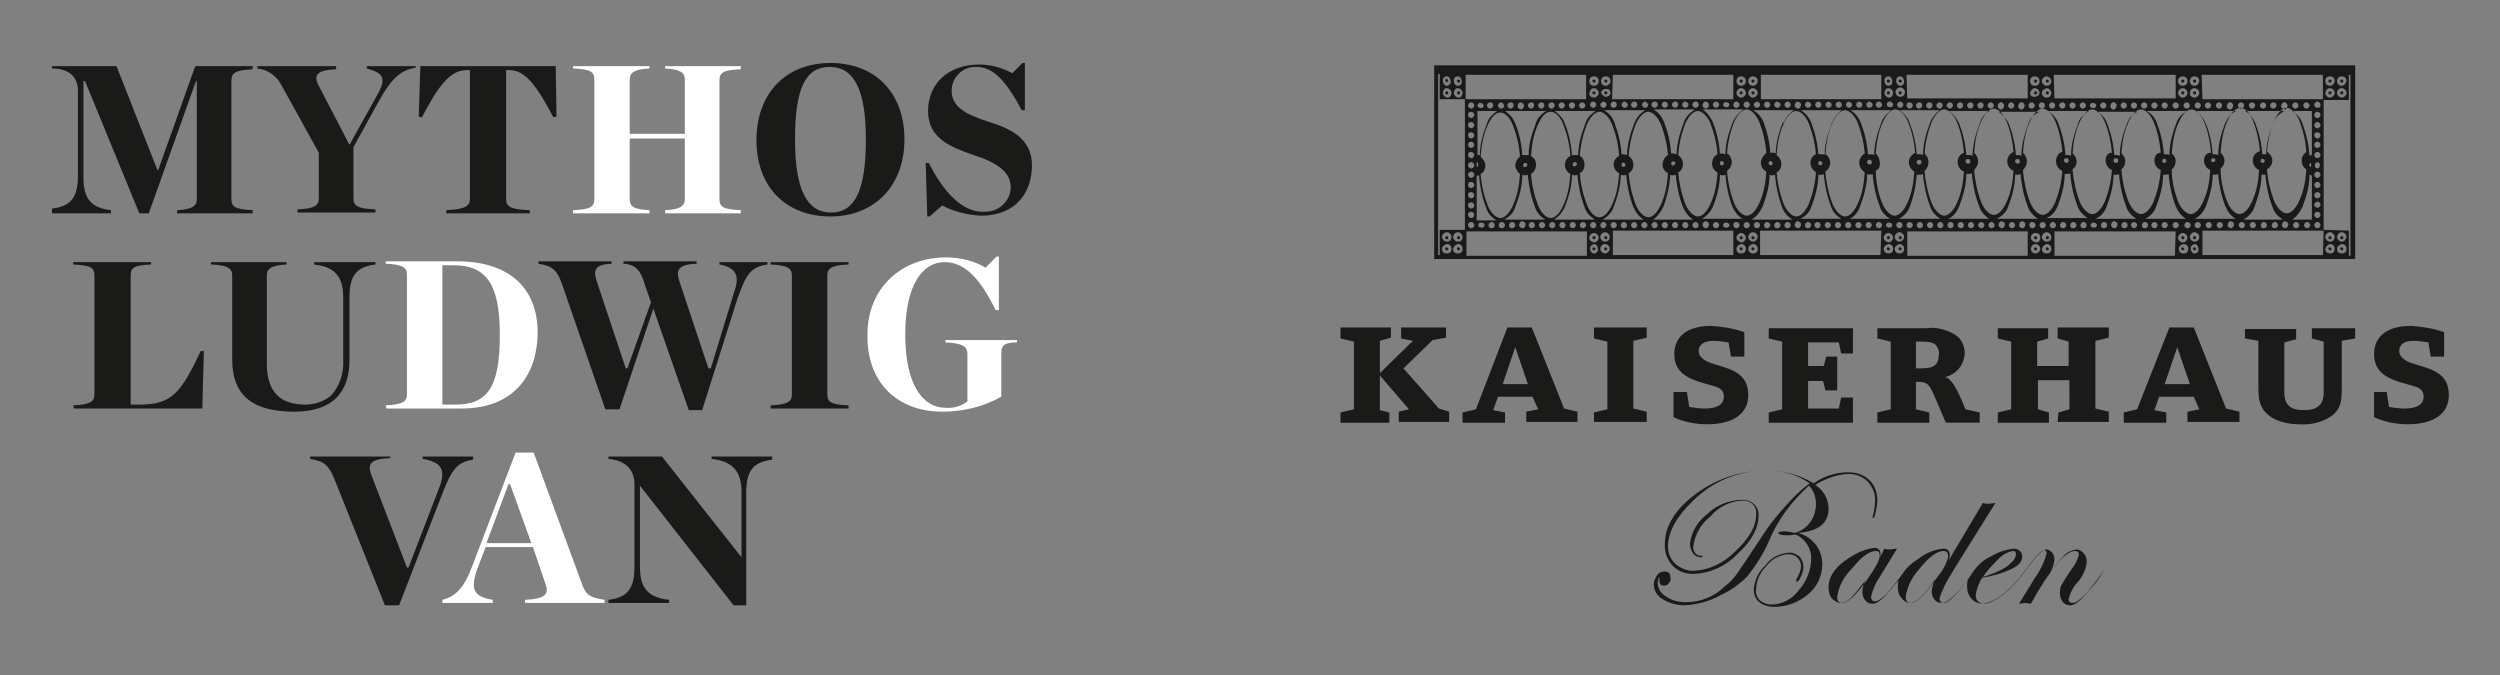 <?xml version="1.0" encoding="utf-8"?>
<!-- Generator: Adobe Illustrator 24.1.2, SVG Export Plug-In . SVG Version: 6.00 Build 0)  -->
<svg version="1.1" id="Ebene_1" xmlns="http://www.w3.org/2000/svg" xmlns:xlink="http://www.w3.org/1999/xlink" x="0px" y="0px"
	 viewBox="0 0 317.6 85.8" style="enable-background:new 0 0 317.6 85.8;" xml:space="preserve">
<rect x="0" y="0" width="317.6" height="85.8" fill="#808080" stroke="none"/>
<style type="text/css">
	.st0{fill:#1A1A18;}
	.st1{fill:#FFFFFF;}
</style>
<g>
	<path class="st0" d="M93.2,76.9h1.6V62.6c0-2.7,0.8-3.9,3.3-4.2V58h-7.7v0.3c2.7,0.3,3.8,1.6,3.8,4.2v8.3l0,0L84.1,58h-6.8v0.3
		c2.3,0.2,3.3,1.5,3.3,3.2V72c0,2.7-0.8,3.9-3.3,4.2v0.4H85v-0.4c-2.7-0.3-3.7-1.5-3.7-4.2V61.7l0,0L93.2,76.9z"/>
	<path class="st1" d="M61.8,69l2.8-7.5h0.2l2.7,7.5H61.8z M69.3,74.2c0.5,1.3-0.1,1.9-2.6,2v0.4h10.1v-0.4c-2-0.3-2.4-0.7-2.9-2.1
		l-6.1-16.6h-2.3L60,71.9c-1,2.7-2.1,3.9-3.8,4.3v0.4h6.4v-0.4c-2.5-0.4-2.9-1.4-1.9-4.1l1-2.6h6L69.3,74.2z"/>
	<path class="st0" d="M48.9,76.9h1.8l5.5-14.2c1.2-3.1,1.9-4,3.9-4.3V58h-6.4v0.3c2.4,0.4,2.9,1.4,2.2,3.4l-4,10.4h-0.2l-4.5-11.7
		c-0.6-1.5-0.1-2.1,2.4-2.2V58H39.4v0.3c1.9,0.3,2.4,0.9,3.1,2.6L48.9,76.9z"/>
	<path class="st1" d="M119.7,52.3c2.6,0,5.2-0.6,7.5-1.9v-5.5c0-1.1,0.5-1.4,2-1.4v-0.3h-9.1v0.3c2.2,0.1,2.8,0.5,2.8,1.5V51
		c-0.8,0.6-1.8,0.9-2.8,0.8c-2.9,0-5.1-3-5.1-9.3s2.2-9.2,5-9.2c2.7,0,4.6,2.3,6.5,6.1h0.4v-6.8h-0.3l-1.4,1.4
		c-1.5-0.9-3.3-1.3-5-1.3c-5.7,0-10,3.9-10,9.8C110.1,48.7,114.1,52.3,119.7,52.3"/>
	<path class="st0" d="M97.9,51.9h9.9v-0.4c-2.2-0.1-2.7-0.4-2.7-1.4V35c0-0.9,0.5-1.3,2.7-1.4v-0.3h-9.9v0.3
		c2.2,0.1,2.7,0.5,2.7,1.4v15.1c0,0.9-0.5,1.3-2.7,1.4V51.9z M82.7,38.4l-3,8.4h-0.2l-3.7-11.1c-0.5-1.5-0.1-2.1,1.9-2.2v-0.3h-9.3
		v0.3c1.9,0.3,2.4,0.9,3,2.6l5.5,15.9h1.8L83,39.2l4.5,12.9h1.7l4.5-14.2c1.1-3.1,1.7-4,3.8-4.3v-0.3h-6.1v0.3
		c2.1,0.4,2.6,1.4,1.9,3.4l-3,9.8H90l-3.7-11.1c-0.5-1.5,0-2.1,2.2-2.2v-0.3h-9.3v0.3c1.6,0.1,2.2,0.9,2.7,2.6L82.7,38.4z"/>
	<path class="st1" d="M56.2,51.4V33.7h1.4c3.9,0,5.9,2,5.9,8.8s-1.6,8.9-5.7,8.9H56.2z M49.1,51.9h9.5c7,0,9.7-4.6,9.7-9.7
		c0-5.3-3.3-9-10.2-9h-9.1v0.3c2.2,0.1,2.7,0.5,2.7,1.4v15.2c0,0.9-0.5,1.3-2.7,1.4L49.1,51.9z"/>
	<path class="st0" d="M37.4,52.3c4.9,0,7-2.5,7-6.6v-7.9c0-2.7,0.8-3.9,3.3-4.2v-0.3h-7.8v0.3c2.7,0.3,3.7,1.6,3.7,4.2v7.9
		c0.1,1.6-0.4,3.3-1.5,4.5c-0.9,0.8-2.1,1.2-3.3,1.2c-3,0-4.9-1.4-4.9-5.2V35c0-1,0.8-1.3,2.5-1.4v-0.3h-9.6v0.3
		c2.2,0.1,2.7,0.5,2.7,1.4v10.7C29.5,50.4,32.3,52.3,37.4,52.3 M9.4,51.9h16.3l0.2-7.3h-0.4c-2.5,5.3-3.7,6.8-7.7,6.8h-1.2V35
		c0-1,0.4-1.3,2.6-1.4v-0.3H9.3v0.3C11.5,33.7,12,34,12,35v15.1c0,0.9-0.5,1.3-2.7,1.4L9.4,51.9z"/>
	<path class="st0" d="M117.8,27.5h0.3l1.6-1.4c1.5,0.8,3.2,1.2,4.9,1.3c4.6,0,6.5-3.1,6.5-6.4c0-3.5-2.9-4.7-5.4-5.5
		c-3.2-1-4.8-2-4.8-4c0-1.6,1.3-3,3-3c0.1,0,0.2,0,0.2,0c2,0,3.7,1.7,5.7,5.5h0.4V8h-0.3l-1.3,1.3c-1.3-0.7-2.7-1.1-4.2-1.1
		c-3.9,0-6.5,2.4-6.5,5.9s2.9,4.6,5.8,5.6c3.1,1,4.7,2.2,4.7,4.1c0,1.7-1.5,3.1-3.2,3.1c-0.1,0-0.2,0-0.4,0c-2.5,0-4.9-2.4-6.8-6.2
		h-0.4L117.8,27.5z M105.6,27c-3.1,0-4.6-2.9-4.6-9.3s1.3-9.2,4.4-9.2c3.1,0,4.6,2.9,4.6,9.2S108.7,27,105.6,27 M105.5,27.5
		c5.5,0,9.4-3.8,9.4-9.8S111.1,8,105.5,8c-5.6,0-9.4,3.8-9.4,9.8S99.9,27.5,105.5,27.5"/>
	<path class="st1" d="M72.8,27.1h9.7v-0.4c-1.7-0.1-2.5-0.3-2.5-1.4v-7.7H87v7.7c0,1-0.8,1.3-2.5,1.4v0.4h9.6v-0.4
		c-2.2-0.1-2.7-0.4-2.7-1.4V10.2c0-1,0.5-1.3,2.7-1.4V8.4h-9.6v0.3c1.7,0.1,2.5,0.4,2.5,1.4v6.9H80v-6.9c0-1,0.8-1.3,2.5-1.4V8.4
		h-9.7v0.3c2.2,0.1,2.7,0.4,2.7,1.4v15.2c0,1-0.5,1.3-2.7,1.4L72.8,27.1z"/>
	<path class="st0" d="M56.7,27.1h10.6v-0.4c-2.4-0.1-3-0.4-3-1.4V8.9h0.4c2.1,0,3.6,2.2,5.6,6l0.4-0.1l-0.1-6.4H53.4l-0.2,6.4
		l0.4,0.1c2-3.8,3.5-6,5.7-6h0.4v16.4c0,0.9-0.7,1.3-3,1.4L56.7,27.1z M44.4,18.4l-3.8-7.3c-0.8-1.4-0.6-2.2,2.1-2.3V8.4h-10v0.3
		c1.3,0.1,2.5,1,3.1,2.2l4.7,8.5v5.8c0,0.9-0.5,1.3-2.7,1.4v0.4h9.9v-0.4c-2.2-0.1-2.8-0.4-2.8-1.4v-6.5l3.2-5.8
		c1.7-3.1,2.9-4,4.7-4.3V8.4h-6.2v0.3c2.2,0.6,2.5,1.3,1.3,3.4L44.4,18.4z M6.6,27.1h7.5v-0.4c-2.6-0.3-3.5-1.5-3.5-4.2V10.3h0.2
		l6.9,16.8h1.2l6-16.8H25v15c0,1-0.8,1.3-2.5,1.4v0.4h9.6v-0.4c-2.2-0.1-2.7-0.4-2.7-1.4V10.2c0-0.9,0.5-1.3,2.7-1.4V8.4h-7.3
		l-4.7,13.2h-0.1L14.8,8.4H6.6v0.3c2.3,0,3.3,1.2,3.3,2.8v10.8c0,2.7-0.8,3.9-3.3,4.2V27.1z"/>
</g>
<g>
	<path class="st0" d="M232.3,64.6c0-1.2-0.7-2.4-1.7-3c1.3-0.8,2.7-1.3,4.2-1.4c0.9,0,1.8,0.3,2.5,1c0.6,0.7,1,1.6,0.9,2.5
		c0,0.6-0.1,1.3-0.3,1.9c0,0,0,0.1,0,0.1c0,0.1,0,0.1,0.1,0.1c0.1,0,0.2-0.3,0.3-0.8c0.1-0.5,0.2-0.9,0.2-1.4c0-1-0.3-1.9-1-2.6
		c-0.7-0.7-1.7-1-2.7-1c-1.6,0-3.1,0.5-4.4,1.4c-1.8-1.1-4-1.7-6.1-1.6c-3.2,0-6.2,1-8.8,2.9c-2.6,1.9-4,4.1-4,6.4
		c-0.1,2,1.3,3.7,3.3,3.8c0.2,0,0.3,0,0.5,0c2-0.1,4-1,5.4-2.5c1.8-1.6,2.7-3.3,2.7-4.9c0.1-1-0.7-1.9-1.8-2c-0.2,0-0.3,0-0.5,0
		c-1.6,0.1-3.1,0.7-4.2,1.8c-1.2,0.9-2,2.2-2.2,3.7c0,0.5,0.1,0.9,0.4,1.3c0.2,0.3,0.6,0.5,1,0.5c0.2,0,0.2,0,0.2-0.1
		c0-0.1-0.1-0.1-0.2-0.1c-0.3,0-0.5-0.1-0.7-0.3c-0.2-0.2-0.3-0.5-0.3-0.8c0.2-1.5,0.9-2.9,2.2-3.9c1-1.2,2.4-1.9,4-2
		c0.9-0.1,1.7,0.5,1.8,1.3c0,0.2,0,0.3,0,0.5c0,1.5-0.9,3-2.7,4.7c-1.4,1.4-3.2,2.3-5.1,2.4c-0.9,0.1-1.8-0.3-2.5-0.9
		c-0.6-0.6-0.9-1.3-0.9-2.2c0-1.8,1.1-3.8,3.2-5.8c2.4-2.4,5.7-3.8,9.1-3.8c2-0.1,4,0.4,5.7,1.6c-1.1,0.8-2,1.7-2.9,2.7
		c-1.1,1.2-2.1,2.4-3,3.8c-1.7,2.6-2.8,4.2-3.2,4.8c-0.5,0.7-1,1.3-1.7,1.8c-1.3,1.3-3.1,2-4.9,2c-0.9,0-1.8-0.2-2.5-0.7
		c-0.6-0.3-1.1-1-1.1-1.7c0-0.4,0.1-0.7,0.2-0.7s0,0.1,0,0.3c0,0.5,0.2,0.7,0.6,0.7c0.2,0,0.5-0.1,0.6-0.3c0.2-0.2,0.3-0.5,0.2-0.7
		c0-0.6-0.2-0.8-0.8-0.8c-0.4,0-0.7,0.2-0.9,0.5c-0.2,0.3-0.4,0.7-0.4,1.1c0,0.8,0.4,1.5,1.1,1.9c0.8,0.5,1.8,0.8,2.8,0.8
		c1.6-0.1,3.2-0.5,4.6-1.3c1.3-0.6,2.4-1.4,3.4-2.4c1.1-1.4,2-2.8,2.7-4.4c1.1-2.7,2.9-5.1,5.1-7.1c0.6,0.6,0.9,1.4,0.9,2.3
		c0,0.8-0.2,1.6-0.7,2.3c-0.5,0.7-1.2,1.2-2,1.4c-0.4-0.1-0.9-0.2-1.3-0.2c-0.5,0-0.8,0.1-0.8,0.2s0.3,0.3,0.9,0.3
		c0.2,0,0.4,0,0.6,0l0.7-0.1c1.2,0.5,2,1.7,2,3c0,1.5-0.6,3-1.6,4.1c-0.8,1.1-2.1,1.8-3.5,1.8c-0.5,0-1-0.2-1.4-0.5
		c-0.4-0.4-0.6-0.9-0.5-1.4c0-1.1,0.5-2.2,1.3-3c0.7-0.9,1.7-1.4,2.7-1.5c0.4,0,0.9,0.1,1.2,0.4c0.3,0.3,0.5,0.7,0.5,1.1
		c0,0.6-0.3,1.2-0.6,1.7c0,0,0,0.1,0,0.2c0,0.1,0,0.1,0.1,0.1c0.1,0,0.3-0.2,0.5-0.7c0.2-0.4,0.3-0.8,0.3-1.2c0-0.5-0.2-1-0.5-1.3
		c-0.4-0.3-0.8-0.5-1.3-0.5c-1.2,0.1-2.3,0.6-3,1.6c-0.9,0.8-1.4,1.9-1.5,3.1c0,0.6,0.2,1.2,0.7,1.6c0.5,0.4,1.2,0.6,1.9,0.6
		c1.6,0,3.1-0.6,4.3-1.6c1.1-0.9,1.8-2.3,1.8-3.8c0-1.9-1.2-3.5-3.1-4C231,67.5,232.3,66.5,232.3,64.6"/>
	<path class="st0" d="M242.8,76.6c-0.5,0-0.7-0.3-0.7-0.8c0.2-1.4,0.9-2.6,1.8-3.6c1.2-1.5,2.2-2.2,3-2.2c0.4,0,0.6,0.2,0.6,0.7
		c-0.2,0.9-0.7,1.8-1.3,2.5C244.6,75.5,243.5,76.6,242.8,76.6 M237.1,73.8c-1.4,1.9-2.4,2.8-3,2.8c-0.6,0-0.7-0.3-0.7-0.8
		c0.2-1.4,0.9-2.6,1.9-3.6c1.2-1.5,2.2-2.2,3-2.2c0.4,0,0.5,0.2,0.5,0.6C238.8,71.2,238.2,72.2,237.1,73.8 M254,70.9
		c0.5-0.5,1.1-0.8,1.7-0.9c0.3,0,0.4,0.1,0.4,0.4c0,0.5-0.4,1-1.2,1.6c-0.9,0.6-2,1-3,1.3C252.5,72.4,253.3,71.6,254,70.9
		 M267.2,72.6c0,0-0.1,0-0.1,0.1c-1.8,2.6-3.1,3.9-3.8,3.9c-0.2,0-0.5-0.1-0.5-0.4c0,0,0-0.1,0-0.1c0.2-0.8,0.6-1.6,1.2-2.2
		c0.6-0.7,1-1.6,1.1-2.5c0-0.4-0.1-0.8-0.4-1.1c-0.2-0.3-0.6-0.5-0.9-0.5c-0.6,0.1-1.1,0.3-1.5,0.7c-0.8,0.8-1.6,1.8-2.2,2.8
		c0.5-0.6,0.8-1.4,0.9-2.2c0-0.3-0.1-0.7-0.3-0.9c-0.2-0.2-0.4-0.4-0.7-0.4c-0.6,0-1.6,1.2-2.6,2.6c-2.2,3-4.2,4.2-5.2,4.3
		c-0.8,0-1.2-0.4-1.2-1.1c0.1-0.8,0.4-1.5,0.8-2.2c1.3-0.2,2.7-0.6,3.9-1.2c0.8-0.4,1.2-0.9,1.2-1.5c0-0.3-0.1-0.5-0.3-0.7
		c-0.2-0.2-0.5-0.3-0.8-0.3c-0.9,0.1-1.9,0.4-2.7,0.9c-1.2,0.5-2.1,1.4-2.8,2.6c-1.6,2.2-2.7,3.4-3.4,3.4c-0.3,0-0.5-0.2-0.5-0.6
		c0.3-0.9,0.7-1.8,1.2-2.6c0.8-1.4,2.8-4.5,5.9-9.5l-0.8,0.1c-0.3,0-0.5,0-0.8-0.1l-4.4,7.4c0.1-0.2,0.2-0.5,0.2-0.8
		c0-0.4-0.2-0.7-0.6-0.8c-0.1,0-0.1,0-0.2,0c-1.2,0.1-2.3,0.6-3.2,1.3c-0.8,0.5-1.5,1.1-2,1.9c-0.6,0.8-1.2,1.6-1.9,2.4
		c-0.7,0.8-1.3,1.1-1.6,1.1s-0.5-0.2-0.5-0.6c0.2-0.9,0.6-1.8,1.1-2.5l2.2-3.6c-0.3,0-0.6,0.1-0.9,0.1c-0.2,0-0.4,0-0.7-0.1
		l-0.6,1.2c0.1-0.2,0.1-0.4,0.1-0.5c0-0.4-0.2-0.7-0.6-0.8c-0.1,0-0.1,0-0.2,0c-0.8,0.1-1.7,0.4-2.4,0.8c-2.2,1.2-3.4,2.6-3.4,4.2
		c0,0.5,0.1,1,0.4,1.4c0.3,0.3,0.7,0.6,1.1,0.6c0.5,0,0.9-0.2,1.3-0.6c0.7-0.7,1.3-1.5,1.9-2.3c-0.2,0.4-0.4,0.9-0.4,1.5
		c0,0.4,0.1,0.8,0.4,1.1c0.2,0.3,0.6,0.4,0.9,0.4c0.6,0,1.3-0.6,2.3-1.8l1-1.2c-0.1,0.3-0.1,0.6-0.1,0.9c0,0.5,0.1,1,0.5,1.4
		c0.2,0.3,0.6,0.6,1.1,0.6c0.7,0,1.8-1,3.2-3.1c-0.3,0.5-0.4,1-0.5,1.6c0,0.4,0.1,0.8,0.4,1.1c0.2,0.3,0.6,0.4,0.9,0.4
		c0.7,0,1.8-1,3.3-3c-0.1,0.3-0.1,0.6-0.1,0.9c0,0.6,0.2,1.2,0.6,1.6c1.5,1.6,4.1-0.4,5.9-2.5l0.8-1c1.2-1.7,2.1-2.7,2.5-2.7
		c0.2,0,0.3,0.1,0.3,0.4c-0.3,1.2-0.9,2.3-1.6,3.3l-1.9,3.1c0.3,0,0.5-0.1,0.8-0.1l0.7,0.1c2.5-4.5,4.4-6.7,5.6-6.7
		c0.4,0,0.5,0.2,0.5,0.5c-0.2,0.7-0.5,1.3-1,1.9c-0.4,0.6-0.8,1.2-1.2,1.9c-0.2,0.3-0.2,0.7-0.2,1.1c0,0.4,0.1,0.8,0.4,1.1
		c0.2,0.3,0.6,0.4,0.9,0.4c0.6,0,1.3-0.6,2.3-1.8C266,74.4,266.7,73.5,267.2,72.6C267.2,72.6,267.1,72.6,267.2,72.6
		C267.1,72.6,267.1,72.6,267.2,72.6"/>
	<path class="st0" d="M177.8,53.6h6.3v-1.3l-1.3-0.4l-4.5-5.1l3.7-3.6l1.7-0.3v-1.3h-5.7V43l1.5,0.3l-4.2,4.1v-4.1l1.4-0.4v-1.3
		h-6.4V43l1.7,0.4V52l-1.7,0.4v1.3h6.2v-1.3l-1.2-0.3v-4.4L179,52l-1.3,0.3V53.6z M193.8,53.6h6.6v-1.3l-1.7-0.4l-4.1-10.3h-3.1
		L187.5,52l-1.7,0.4v1.3h5.4v-1.3l-1.5-0.3l0.6-1.7h4.4l0.7,1.6l-1.5,0.3V53.6z M192.5,44.1l1.6,4.7h-3.2L192.5,44.1z M202.5,53.6
		h6.7v-1.3l-1.7-0.4v-8.6l1.7-0.4v-1.3h-6.7V43l1.7,0.4V52l-1.7,0.4V53.6z M216.9,53.9c3.2,0,5.2-1.3,5.2-3.7c0-2.9-2.3-3.3-4.5-4
		c-0.7-0.2-1.8-0.7-1.8-1.6c0-0.9,0.8-1.3,1.9-1.3c0.6,0,1.3,0.1,1.9,0.2l0.3,1.8h1.7v-3.1c-1.4-0.5-2.8-0.7-4.2-0.8
		c-3,0-4.7,1.3-4.7,3.6c0,3,2.9,3.4,5.2,4.1c0.7,0.2,1.1,0.6,1.1,1.3c0,1-0.9,1.5-2.4,1.5c-0.7,0-1.3-0.1-2-0.2l-0.3-1.9h-1.7v3.2
		C213.9,53.6,215.4,53.9,216.9,53.9 M235.4,53.7v-3.2h-1.5l-0.3,1.4h-3.9v-3.5h1.9l0.3,1.2h1.5v-4.3h-1.4l-0.3,1.2h-2v-3h3.9
		l0.3,1.4h1.5v-3.2h-10.7v1.3l1.7,0.4v8.6l-1.7,0.4v1.3L235.4,53.7z M243.4,48.5c1.6,0,1.7,0.3,2.6,2.4l1.2,2.8h4.3v-1.3l-1.8-0.4
		c-0.7-1.7-1.6-3.9-2.6-4.1c1.4-0.3,2.4-1.5,2.5-3c0-0.9-0.4-1.8-1.1-2.3c-1.1-0.7-2.5-1.1-3.8-0.9h-6.2V43l1.7,0.4V52l-1.7,0.4v1.3
		h6.6v-1.3l-1.7-0.4V48.5z M245.9,43.8c0.3,0.4,0.5,0.8,0.4,1.3c0,1.7-1.3,1.7-2.6,1.7h-0.3v-3.4h0.7
		C244.6,43.4,245.5,43.4,245.9,43.8 M261.4,53.6h6.5v-1.3l-1.7-0.4v-8.6l1.7-0.4v-1.3h-6.5V43l1.4,0.4v3.1h-4v-3.1l1.4-0.4v-1.3
		h-6.4V43l1.7,0.4V52l-1.7,0.4v1.3h6.5v-1.3l-1.4-0.4v-3.7h4V52l-1.4,0.4L261.4,53.6z M277.9,53.6h6.6v-1.3l-1.7-0.4l-4.1-10.3h-3.1
		L271.5,52l-1.7,0.4v1.3h5.4v-1.3l-1.5-0.3l0.6-1.7h4.4l0.7,1.6l-1.5,0.3L277.9,53.6z M276.6,44.1l1.6,4.7h-3.2L276.6,44.1z
		 M297.5,43.3l1.7-0.3v-1.3h-5.5V43l1.5,0.4v6.5c0,1.5-0.8,2.2-2.5,2.2s-2.5-0.6-2.5-2.3v-6.3l1.5-0.4v-1.3h-6.5V43l1.7,0.3v5.4
		c0,0.7,0,1.3,0.1,2c0.4,2.4,2.9,3.2,5.2,3.2c1.5,0.1,3-0.3,4.2-1.2c1.1-1,1.1-2,1.1-3.8V43.3z M305.9,53.9c3.2,0,5.2-1.3,5.2-3.7
		c0-2.9-2.3-3.3-4.5-4c-0.7-0.2-1.8-0.7-1.8-1.6c0-0.9,0.7-1.3,1.8-1.3c0.6,0,1.3,0.1,1.9,0.2l0.3,1.8h1.7v-3.1
		c-1.4-0.5-2.8-0.7-4.2-0.8c-3,0-4.7,1.3-4.7,3.6c0,3,2.9,3.4,5.2,4.1c0.7,0.2,1.1,0.6,1.1,1.3c0,1-0.9,1.5-2.4,1.5
		c-0.7,0-1.3-0.1-2-0.2l-0.3-1.9h-1.6v3.2C302.9,53.6,304.4,53.9,305.9,53.9"/>
	<path class="st0" d="M297.7,31.6c0,0.1-0.1,0.2-0.2,0.2c-0.1,0-0.2-0.1-0.2-0.2c0-0.1,0.1-0.2,0.2-0.2l0,0
		C297.6,31.5,297.7,31.6,297.7,31.6 M296.2,31.6c0,0.1-0.1,0.2-0.2,0.2c-0.1,0-0.2-0.1-0.2-0.2c0-0.1,0.1-0.2,0.2-0.2
		C296.1,31.5,296.2,31.6,296.2,31.6 M297.7,30.2c0,0.1-0.1,0.2-0.2,0.2c-0.1,0-0.2-0.1-0.2-0.2c0-0.1,0.1-0.2,0.2-0.2l0,0
		C297.6,30,297.7,30.1,297.7,30.2 M296.2,30.2c0,0.1-0.1,0.2-0.2,0.2c-0.1,0-0.2-0.1-0.2-0.2c0-0.1,0.1-0.2,0.2-0.2
		C296.1,30,296.2,30.1,296.2,30.2 M279,31.6c0,0.1-0.1,0.2-0.2,0.2s-0.2-0.1-0.2-0.2s0.1-0.2,0.2-0.2c0,0,0,0,0,0
		C278.9,31.5,279,31.6,279,31.6 M277.5,31.6c0,0.1-0.1,0.2-0.2,0.2c-0.1,0-0.2-0.1-0.2-0.2s0.1-0.2,0.2-0.2c0,0,0,0,0,0
		C277.4,31.5,277.5,31.6,277.5,31.6 M279,30.2c0,0.1-0.1,0.2-0.2,0.2s-0.2-0.1-0.2-0.2s0.1-0.2,0.2-0.2c0,0,0,0,0,0
		C278.9,30,279,30.1,279,30.2 M277.5,30.2c0,0.1-0.1,0.2-0.2,0.2c-0.1,0-0.2-0.1-0.2-0.2s0.1-0.2,0.2-0.2c0,0,0,0,0,0
		C277.4,30,277.5,30.1,277.5,30.2 M260.3,31.6c0,0.1-0.1,0.2-0.2,0.2c-0.1,0-0.2-0.1-0.2-0.2c0-0.1,0.1-0.2,0.2-0.2l0,0
		C260.2,31.5,260.3,31.6,260.3,31.6 M258.8,31.6c0,0.1-0.1,0.2-0.2,0.2s-0.2-0.1-0.2-0.2c0-0.1,0.1-0.2,0.2-0.2l0,0
		C258.7,31.5,258.8,31.6,258.8,31.6 M260.3,30.2c0,0.1-0.1,0.2-0.2,0.2c-0.1,0-0.2-0.1-0.2-0.2c0-0.1,0.1-0.2,0.2-0.2l0,0
		C260.2,30,260.3,30.1,260.3,30.2 M258.8,30.2c0,0.1-0.1,0.2-0.2,0.2s-0.2-0.1-0.2-0.2c0-0.1,0.1-0.2,0.2-0.2l0,0
		C258.7,30,258.8,30.1,258.8,30.2 M241.6,31.6c0,0.1-0.1,0.2-0.2,0.2c-0.1,0-0.2-0.1-0.2-0.2c0-0.1,0.1-0.2,0.2-0.2c0,0,0,0,0,0
		C241.5,31.5,241.6,31.6,241.6,31.6 M240.1,31.6c0,0.1-0.1,0.2-0.2,0.2c-0.1,0-0.2-0.1-0.2-0.2s0.1-0.2,0.2-0.2c0,0,0,0,0,0
		C240,31.5,240.1,31.6,240.1,31.6 M241.6,30.2c0,0.1-0.1,0.2-0.2,0.2c-0.1,0-0.2-0.1-0.2-0.2c0-0.1,0.1-0.2,0.2-0.2c0,0,0,0,0,0
		C241.5,30,241.6,30.1,241.6,30.2 M240.1,30.2c0,0.1-0.1,0.2-0.2,0.2c-0.1,0-0.2-0.1-0.2-0.2c0-0.1,0.1-0.2,0.2-0.2c0,0,0,0,0,0
		C240,30,240.1,30.1,240.1,30.2 M222.9,31.6c0,0.1-0.1,0.2-0.2,0.2c-0.1,0-0.2-0.1-0.2-0.2c0-0.1,0.1-0.2,0.2-0.2l0,0
		C222.8,31.5,222.9,31.6,222.9,31.6 M221.4,31.6c0,0.1-0.1,0.2-0.2,0.2c-0.1,0-0.2-0.1-0.2-0.2c0-0.1,0.1-0.2,0.2-0.2l0,0
		C221.3,31.5,221.4,31.6,221.4,31.6 M222.9,30.2c0,0.1-0.1,0.2-0.2,0.2c-0.1,0-0.2-0.1-0.2-0.2c0-0.1,0.1-0.2,0.2-0.2l0,0
		C222.8,30,222.9,30.1,222.9,30.2 M221.4,30.2c0,0.1-0.1,0.2-0.2,0.2c-0.1,0-0.2-0.1-0.2-0.2c0-0.1,0.1-0.2,0.2-0.2l0,0
		C221.3,30,221.4,30.1,221.4,30.2 M204.2,31.6c0,0.1-0.1,0.2-0.2,0.2s-0.2-0.1-0.2-0.2c0-0.1,0.1-0.2,0.2-0.2l0,0
		C204.1,31.5,204.2,31.6,204.2,31.6 M202.7,31.6c0,0.1-0.1,0.2-0.2,0.2s-0.2-0.1-0.2-0.2c0-0.1,0.1-0.2,0.2-0.2l0,0
		C202.6,31.5,202.7,31.6,202.7,31.6 M204.2,30.2c0,0.1-0.1,0.2-0.2,0.2s-0.2-0.1-0.2-0.2c0-0.1,0.1-0.2,0.2-0.2l0,0
		C204.1,30,204.2,30.1,204.2,30.2 M202.7,30.2c0,0.1-0.1,0.2-0.2,0.2s-0.2-0.1-0.2-0.2s0.1-0.2,0.2-0.2l0,0
		C202.6,30,202.7,30.1,202.7,30.2 M185.5,31.6c0,0.1-0.1,0.2-0.2,0.2c-0.1,0-0.2-0.1-0.2-0.2c0-0.1,0.1-0.2,0.2-0.2
		C185.4,31.5,185.5,31.6,185.5,31.6 M184,31.6c0,0.1-0.1,0.2-0.2,0.2c-0.1,0-0.2-0.1-0.2-0.2c0-0.1,0.1-0.2,0.2-0.2
		C183.9,31.5,184,31.6,184,31.6 M185.5,30.2c0,0.1-0.1,0.2-0.2,0.2c-0.1,0-0.2-0.1-0.2-0.2c0-0.1,0.1-0.2,0.2-0.2
		C185.4,30,185.5,30.1,185.5,30.2 M184,30.2c0,0.1-0.1,0.2-0.2,0.2c-0.1,0-0.2-0.1-0.2-0.2c0-0.1,0.1-0.2,0.2-0.2
		C183.9,30,184,30.1,184,30.2 M297.7,11.8c0,0.1-0.1,0.2-0.2,0.2l0,0c-0.1,0-0.2-0.1-0.2-0.2c0-0.1,0.1-0.2,0.2-0.2l0,0
		C297.6,11.6,297.7,11.7,297.7,11.8L297.7,11.8 M296.2,11.8c0,0.1-0.1,0.2-0.2,0.2l0,0c-0.1,0-0.2-0.1-0.2-0.2
		c0-0.1,0.1-0.2,0.2-0.2C296.2,11.6,296.2,11.7,296.2,11.8L296.2,11.8 M297.7,10.3c0,0.1-0.1,0.2-0.2,0.2l0,0
		c-0.1,0-0.2-0.1-0.2-0.2c0-0.1,0.1-0.2,0.2-0.2l0,0C297.6,10.1,297.7,10.2,297.7,10.3L297.7,10.3 M296.2,10.3
		c0,0.1-0.1,0.2-0.2,0.2l0,0c-0.1,0-0.2-0.1-0.2-0.2c0-0.1,0.1-0.2,0.2-0.2C296.2,10.1,296.2,10.2,296.2,10.3L296.2,10.3 M279,11.8
		c0,0.1-0.1,0.2-0.2,0.2c-0.1,0-0.2-0.1-0.2-0.2c0-0.1,0.1-0.2,0.2-0.2S279,11.7,279,11.8L279,11.8 M277.5,11.8
		c0,0.1-0.1,0.2-0.2,0.2c-0.1,0-0.2-0.1-0.2-0.2c0-0.1,0.1-0.2,0.2-0.2S277.5,11.7,277.5,11.8L277.5,11.8 M279,10.3
		c0,0.1-0.1,0.2-0.2,0.2c-0.1,0-0.2-0.1-0.2-0.2c0-0.1,0.1-0.2,0.2-0.2S279,10.2,279,10.3L279,10.3 M277.5,10.3
		c0,0.1-0.1,0.2-0.2,0.2c-0.1,0-0.2-0.1-0.2-0.2c0-0.1,0.1-0.2,0.2-0.2S277.5,10.2,277.5,10.3L277.5,10.3 M260.3,11.8
		c0,0.1-0.1,0.2-0.2,0.2c-0.1,0-0.2-0.1-0.2-0.2c0-0.1,0.1-0.2,0.2-0.2l0,0C260.2,11.6,260.3,11.7,260.3,11.8 M258.8,11.8
		c0,0.1-0.1,0.2-0.2,0.2l0,0c-0.1,0-0.2-0.1-0.2-0.2c0-0.1,0.1-0.2,0.2-0.2l0,0C258.8,11.6,258.8,11.7,258.8,11.8L258.8,11.8
		 M260.3,10.3c0,0.1-0.1,0.2-0.2,0.2c-0.1,0-0.2-0.1-0.2-0.2c0-0.1,0.1-0.2,0.2-0.2l0,0C260.2,10.2,260.3,10.2,260.3,10.3
		 M258.8,10.3c0,0.1-0.1,0.2-0.2,0.2l0,0c-0.1,0-0.2-0.1-0.2-0.2c0-0.1,0.1-0.2,0.2-0.2l0,0C258.7,10.1,258.8,10.2,258.8,10.3
		L258.8,10.3 M241.6,11.8c0,0.1-0.1,0.2-0.2,0.2c-0.1,0-0.2-0.1-0.2-0.2c0-0.1,0.1-0.2,0.2-0.2C241.5,11.6,241.6,11.7,241.6,11.8
		L241.6,11.8 M240.1,11.8c0,0.1-0.1,0.2-0.2,0.2c-0.1,0-0.2-0.1-0.2-0.2c0-0.1,0.1-0.2,0.2-0.2S240.1,11.7,240.1,11.8L240.1,11.8
		 M241.6,10.3c0,0.1-0.1,0.2-0.2,0.2c-0.1,0-0.2-0.1-0.2-0.2c0-0.1,0.1-0.2,0.2-0.2C241.5,10.1,241.6,10.2,241.6,10.3L241.6,10.3
		 M240.1,10.3c0,0.1-0.1,0.2-0.2,0.2c-0.1,0-0.2-0.1-0.2-0.2c0-0.1,0.1-0.2,0.2-0.2S240.1,10.2,240.1,10.3L240.1,10.3 M222.9,11.8
		c0,0.1-0.1,0.2-0.2,0.2c-0.1,0-0.2-0.1-0.2-0.2c0-0.1,0.1-0.2,0.2-0.2l0,0C222.8,11.6,222.9,11.7,222.9,11.8 M221.4,11.8
		c0,0.1-0.1,0.2-0.2,0.2h0c-0.1,0-0.2-0.1-0.2-0.2c0-0.1,0.1-0.2,0.2-0.2l0,0C221.3,11.6,221.4,11.7,221.4,11.8L221.4,11.8
		 M222.9,10.3c0,0.1-0.1,0.2-0.2,0.2c-0.1,0-0.2-0.1-0.2-0.2c0-0.1,0.1-0.2,0.2-0.2l0,0C222.8,10.2,222.9,10.2,222.9,10.3
		 M221.4,10.3c0,0.1-0.1,0.2-0.2,0.2h0c-0.1,0-0.2-0.1-0.2-0.2c0-0.1,0.1-0.2,0.2-0.2l0,0C221.3,10.1,221.4,10.2,221.4,10.3
		L221.4,10.3 M204.2,11.8c0,0.1-0.1,0.2-0.2,0.2c-0.1,0-0.2-0.1-0.2-0.2c0-0.1,0.1-0.2,0.2-0.2C204.1,11.6,204.2,11.7,204.2,11.8
		L204.2,11.8 M202.7,11.8c0,0.1-0.1,0.2-0.2,0.2c-0.1,0-0.2-0.1-0.2-0.2c0-0.1,0.1-0.2,0.2-0.2S202.7,11.7,202.7,11.8L202.7,11.8
		 M204.2,10.3c0,0.1-0.1,0.2-0.2,0.2c-0.1,0-0.2-0.1-0.2-0.2c0-0.1,0.1-0.2,0.2-0.2C204.1,10.1,204.2,10.2,204.2,10.3L204.2,10.3
		 M202.7,10.3c0,0.1-0.1,0.2-0.2,0.2c-0.1,0-0.2-0.1-0.2-0.2c0-0.1,0.1-0.2,0.2-0.2S202.7,10.2,202.7,10.3L202.7,10.3 M185.5,11.8
		c0,0.1-0.1,0.2-0.2,0.2c-0.1,0-0.2-0.1-0.2-0.2c0-0.1,0.1-0.2,0.2-0.2C185.4,11.6,185.5,11.7,185.5,11.8 M184,11.8
		c0,0.1-0.1,0.2-0.2,0.2c-0.1,0-0.2-0.1-0.2-0.2c0-0.1,0.1-0.2,0.2-0.2C183.9,11.6,184,11.7,184,11.8 M185.5,10.3
		c0,0.1-0.1,0.2-0.2,0.2c-0.1,0-0.2-0.1-0.2-0.2c0-0.1,0.1-0.2,0.2-0.2C185.4,10.2,185.5,10.2,185.5,10.3 M184,10.3
		c0,0.1-0.1,0.1-0.2,0.1c0,0,0,0,0,0c-0.1,0-0.2-0.1-0.2-0.2c0-0.1,0.1-0.2,0.2-0.2C183.9,10.1,183.9,10.2,184,10.3 M238.3,13.3
		c0-0.2,0.2-0.4,0.4-0.4c0.2,0,0.4,0.2,0.4,0.4c0,0.2-0.2,0.4-0.4,0.4C238.5,13.7,238.3,13.5,238.3,13.3
		C238.3,13.3,238.3,13.3,238.3,13.3 M223.6,9.5H239v3.1h-15.3V9.5z M221.2,11.2c0.3,0,0.6,0.3,0.6,0.6s-0.3,0.6-0.6,0.6
		c-0.3,0-0.6-0.3-0.6-0.6S220.9,11.2,221.2,11.2 M221.2,10.9c-0.3,0-0.6-0.2-0.6-0.6c0-0.3,0.2-0.6,0.6-0.6c0.3,0,0.6,0.2,0.6,0.6
		c0,0,0,0,0,0C221.8,10.6,221.6,10.9,221.2,10.9 M222.7,10.9c-0.3,0-0.6-0.2-0.6-0.6c0-0.3,0.2-0.6,0.6-0.6c0.3,0,0.6,0.2,0.6,0.6
		c0,0,0,0,0,0C223.3,10.6,223,10.9,222.7,10.9 M222.7,11.2c0.3,0,0.6,0.3,0.6,0.6s-0.3,0.6-0.6,0.6s-0.6-0.3-0.6-0.6
		S222.4,11.2,222.7,11.2 M222.3,13.3c0,0.2-0.2,0.4-0.4,0.4c0,0,0,0,0,0c-0.2,0-0.4-0.2-0.4-0.4l0,0c0-0.2,0.2-0.4,0.4-0.4
		C222.1,12.9,222.3,13.1,222.3,13.3L222.3,13.3 M223.2,12.9c0.2,0,0.4,0.2,0.4,0.4c0,0.2-0.2,0.4-0.4,0.4s-0.4-0.2-0.4-0.4
		C222.8,13.1,223,13,223.2,12.9 M220.2,13.3c0-0.2,0.2-0.4,0.4-0.4s0.4,0.2,0.4,0.4c0,0.2-0.2,0.4-0.4,0.4S220.2,13.6,220.2,13.3
		 M204.9,9.5h15.3v3.1h-15.4L204.9,9.5z M205.4,13.3c0,0.2-0.2,0.4-0.4,0.4c0,0,0,0,0,0c-0.2,0-0.4-0.2-0.4-0.4l0,0
		c0-0.2,0.2-0.4,0.4-0.4C205.3,12.9,205.4,13.1,205.4,13.3L205.4,13.3 M203.7,12.9c0.2,0,0.4,0.2,0.4,0.4c0,0.2-0.2,0.4-0.4,0.4
		s-0.4-0.2-0.4-0.4C203.3,13.1,203.5,13,203.7,12.9 M204,10.9c-0.3,0-0.6-0.2-0.6-0.6c0-0.3,0.2-0.6,0.6-0.6c0.3,0,0.6,0.2,0.6,0.6
		c0,0,0,0,0,0C204.6,10.6,204.3,10.9,204,10.9 M203.4,11.8c0-0.3,0.3-0.5,0.7-0.5c0.3,0,0.5,0.2,0.5,0.5c0,0.3-0.3,0.5-0.7,0.5
		C203.7,12.2,203.5,12,203.4,11.8 M202.5,11.2c0.3,0,0.6,0.3,0.6,0.6s-0.3,0.6-0.6,0.6c-0.3,0-0.6-0.2-0.6-0.5c0,0,0,0,0,0
		C202,11.4,202.2,11.2,202.5,11.2 M202.5,10.9c-0.3,0-0.6-0.2-0.6-0.6c0-0.3,0.2-0.6,0.6-0.6c0.3,0,0.6,0.2,0.6,0.6c0,0,0,0,0,0
		C203.1,10.6,202.9,10.9,202.5,10.9 M202.4,12.9c0.2,0,0.4,0.2,0.4,0.4c0,0.2-0.2,0.4-0.4,0.4l0,0c-0.2,0-0.4-0.2-0.4-0.4
		c0,0,0,0,0,0C202,13.1,202.2,12.9,202.4,12.9L202.4,12.9 M206.8,13.3c0,0.2-0.2,0.4-0.4,0.4l0,0c-0.2,0-0.4-0.2-0.4-0.4
		c0,0,0,0,0,0c0-0.2,0.2-0.4,0.4-0.4l0,0C206.6,13,206.8,13.1,206.8,13.3 M208,13.3c0,0.2-0.2,0.4-0.4,0.4c0,0,0,0,0,0
		c-0.2,0-0.4-0.2-0.4-0.4l0,0c0-0.2,0.2-0.4,0.4-0.4C207.9,12.9,208,13.1,208,13.3L208,13.3 M209.4,13.3c0,0.2-0.2,0.4-0.4,0.4l0,0
		c-0.2,0-0.4-0.2-0.4-0.4c0,0,0,0,0,0c0-0.2,0.2-0.4,0.4-0.4l0,0C209.2,13,209.3,13.1,209.4,13.3 M210.6,13.3c0,0.2-0.2,0.4-0.4,0.4
		c0,0,0,0,0,0c-0.2,0-0.4-0.2-0.4-0.4l0,0c0-0.2,0.2-0.4,0.4-0.4C210.5,12.9,210.6,13.1,210.6,13.3L210.6,13.3 M211.9,13.3
		c0,0.2-0.2,0.4-0.4,0.4l0,0c-0.2,0-0.4-0.2-0.4-0.4c0,0,0,0,0,0c0-0.2,0.2-0.4,0.4-0.4l0,0C211.8,13,211.9,13.1,211.9,13.3
		 M213.2,13.3c0,0.2-0.2,0.4-0.4,0.4c-0.2,0-0.4-0.2-0.4-0.4c0-0.2,0.2-0.4,0.4-0.4C213.1,12.9,213.2,13.1,213.2,13.3 M214.5,13.3
		c0,0.2-0.2,0.4-0.4,0.4l0,0c-0.2,0-0.4-0.2-0.4-0.4c0,0,0,0,0,0c0-0.2,0.2-0.4,0.4-0.4l0,0C214.4,13,214.5,13.1,214.5,13.3
		 M215.8,13.3c0,0.2-0.2,0.4-0.4,0.4c-0.2,0-0.4-0.2-0.4-0.4c0-0.2,0.2-0.4,0.4-0.4C215.7,12.9,215.8,13.1,215.8,13.3 M217.1,13.3
		c0,0.2-0.1,0.4-0.3,0.5c-0.2,0-0.4-0.1-0.5-0.3c0,0,0-0.1,0-0.1c0-0.2,0.1-0.4,0.3-0.5c0.2,0,0.4,0.1,0.5,0.3
		C217.1,13.3,217.1,13.3,217.1,13.3 M218.4,13.3c0,0.2-0.2,0.4-0.4,0.4s-0.4-0.2-0.4-0.4c0-0.2,0.2-0.4,0.4-0.4
		S218.4,13.1,218.4,13.3 M219.7,13.3c0,0.2-0.2,0.4-0.5,0.3c-0.2,0-0.3-0.2-0.3-0.3c0-0.2,0.2-0.4,0.5-0.3
		C219.6,13,219.7,13.2,219.7,13.3 M224.9,13.3c0,0.2-0.2,0.4-0.4,0.4c0,0,0,0,0,0c-0.2,0-0.4-0.2-0.4-0.4l0,0c0-0.2,0.2-0.4,0.4-0.4
		C224.7,12.9,224.9,13.1,224.9,13.3L224.9,13.3 M226.2,13.3c0,0.2-0.2,0.4-0.4,0.4l0,0c-0.2,0-0.4-0.2-0.4-0.4c0,0,0,0,0,0
		c0-0.2,0.2-0.4,0.4-0.4l0,0C226,13,226.2,13.1,226.2,13.3 M227.5,13.3c0,0.2-0.2,0.4-0.4,0.4c0,0,0,0,0,0c-0.2,0-0.4-0.2-0.4-0.4
		l0,0c0-0.2,0.2-0.4,0.4-0.4C227.3,12.9,227.5,13.1,227.5,13.3L227.5,13.3 M228.8,13.3c0,0.2-0.1,0.4-0.3,0.5
		c-0.2,0-0.4-0.1-0.5-0.3c0,0,0-0.1,0-0.1c0-0.2,0.1-0.4,0.3-0.5c0.2,0,0.4,0.1,0.5,0.3C228.8,13.3,228.8,13.3,228.8,13.3
		 M230.1,13.3c0,0.2-0.2,0.4-0.4,0.4l0,0c-0.2,0-0.4-0.2-0.4-0.4c0,0,0,0,0,0c0-0.2,0.2-0.4,0.4-0.4l0,0
		C229.9,13,230.1,13.1,230.1,13.3 M231.4,13.3c0,0.2-0.2,0.4-0.4,0.4c0,0,0,0,0,0c-0.2,0-0.4-0.2-0.4-0.4l0,0c0-0.2,0.2-0.4,0.4-0.4
		C231.2,12.9,231.4,13.1,231.4,13.3L231.4,13.3 M232.7,13.3c0,0.2-0.2,0.4-0.4,0.4l0,0c-0.2,0-0.4-0.2-0.4-0.4c0,0,0,0,0,0
		c0-0.2,0.2-0.4,0.4-0.4l0,0C232.5,13,232.7,13.1,232.7,13.3 M234,13.3c0,0.2-0.2,0.4-0.4,0.4c0,0,0,0,0,0c-0.2,0-0.4-0.2-0.4-0.4
		l0,0c0-0.2,0.2-0.4,0.4-0.4C233.8,12.9,234,13.1,234,13.3L234,13.3 M235.3,13.3c0,0.2-0.2,0.4-0.4,0.4l0,0c-0.2,0-0.4-0.2-0.4-0.4
		c0,0,0,0,0,0c0-0.2,0.2-0.4,0.4-0.4l0,0C235.1,13,235.3,13.1,235.3,13.3 M236.6,13.3c0,0.2-0.2,0.4-0.4,0.4c0,0,0,0,0,0
		c-0.2,0-0.4-0.2-0.4-0.4c0,0,0,0,0,0c0-0.2,0.2-0.4,0.4-0.4C236.4,12.9,236.6,13.1,236.6,13.3C236.6,13.3,236.6,13.3,236.6,13.3
		 M237.9,13.3c0,0.2-0.2,0.4-0.4,0.4c0,0,0,0,0,0c-0.2,0-0.4-0.2-0.4-0.4c0,0,0,0,0,0c0-0.2,0.2-0.4,0.4-0.4c0,0,0,0,0,0
		C237.7,13,237.9,13.1,237.9,13.3 M241.4,12.9c0.2,0,0.4,0.2,0.4,0.4c0,0.2-0.2,0.4-0.4,0.4c-0.2,0-0.4-0.2-0.4-0.4c0,0,0,0,0,0
		C241,13.1,241.2,13,241.4,12.9 M241.4,10.9c-0.3,0-0.5-0.3-0.5-0.7c0-0.3,0.2-0.5,0.5-0.5c0.3,0,0.5,0.3,0.5,0.7
		C241.9,10.7,241.7,10.9,241.4,10.9 M241.4,12.3c-0.3,0-0.6-0.3-0.6-0.6s0.3-0.6,0.6-0.6c0.3,0,0.6,0.3,0.6,0.6
		C242,12.1,241.7,12.3,241.4,12.3C241.4,12.3,241.4,12.3,241.4,12.3 M239.9,11.2c0.3,0,0.6,0.3,0.6,0.6c0,0.3-0.2,0.6-0.5,0.6
		c0,0,0,0,0,0c-0.3,0-0.6-0.3-0.6-0.6S239.6,11.2,239.9,11.2 M239.9,10.9c-0.3,0-0.5-0.3-0.5-0.7c0-0.3,0.2-0.5,0.5-0.5
		c0.3,0,0.5,0.3,0.5,0.7C240.4,10.7,240.2,10.9,239.9,10.9 M240.1,12.9c0.2,0,0.4,0.2,0.4,0.4c0,0.2-0.2,0.4-0.5,0.3
		c-0.2,0-0.3-0.2-0.3-0.3C239.7,13.1,239.8,12.9,240.1,12.9 M238.7,28.2c0.2,0,0.4,0.2,0.4,0.4c0,0,0,0,0,0c0,0.2-0.2,0.4-0.4,0.4
		c-0.2,0-0.4-0.2-0.4-0.4C238.3,28.4,238.5,28.2,238.7,28.2C238.7,28.2,238.7,28.2,238.7,28.2 M237,28.6c0-0.2,0.2-0.4,0.4-0.4
		c0,0,0,0,0,0c0.2,0,0.4,0.2,0.4,0.4c0,0,0,0,0,0c0,0.2-0.2,0.4-0.4,0.4C237.2,29,237,28.8,237,28.6C237,28.6,237,28.6,237,28.6
		 M235.7,28.6c0-0.2,0.2-0.4,0.4-0.4c0,0,0,0,0,0c0.2,0,0.4,0.2,0.4,0.4c0,0,0,0,0,0c0,0.2-0.2,0.4-0.4,0.4c0,0,0,0,0,0
		C235.9,29,235.7,28.8,235.7,28.6 M234.4,28.6c0-0.2,0.2-0.4,0.4-0.4c0,0,0,0,0,0c0.2,0,0.4,0.2,0.4,0.4l0,0c0,0.2-0.2,0.4-0.4,0.4
		C234.6,29,234.4,28.8,234.4,28.6L234.4,28.6 M233.1,28.6c0-0.2,0.2-0.4,0.4-0.4l0,0c0.2,0,0.4,0.2,0.4,0.4c0,0,0,0,0,0
		c0,0.2-0.2,0.4-0.4,0.4l0,0C233.3,29,233.1,28.8,233.1,28.6 M231.8,28.6c0-0.2,0.2-0.4,0.4-0.4c0,0,0,0,0,0c0.2,0,0.4,0.2,0.4,0.4
		l0,0c0,0.2-0.2,0.4-0.4,0.4C232,29,231.8,28.8,231.8,28.6L231.8,28.6 M230.5,28.6c0-0.2,0.2-0.4,0.4-0.4l0,0c0.2,0,0.4,0.2,0.4,0.4
		c0,0,0,0,0,0c0,0.2-0.2,0.4-0.4,0.4l0,0C230.7,29,230.5,28.8,230.5,28.6 M229.3,28.6c0-0.2,0.2-0.4,0.4-0.4c0,0,0,0,0,0
		c0.2,0,0.4,0.2,0.4,0.4l0,0c0,0.2-0.2,0.4-0.4,0.4C229.4,29,229.3,28.8,229.3,28.6L229.3,28.6 M228,28.6c0-0.2,0.1-0.4,0.3-0.5
		c0.2,0,0.4,0.1,0.5,0.3c0,0,0,0.1,0,0.1c0,0.2-0.1,0.4-0.3,0.5c-0.2,0-0.4-0.1-0.5-0.3C228,28.7,228,28.6,228,28.6 M226.7,28.6
		c0-0.2,0.2-0.4,0.4-0.4l0,0c0.2,0,0.4,0.2,0.4,0.4c0,0,0,0,0,0c0,0.2-0.2,0.4-0.4,0.4l0,0C226.8,29,226.7,28.8,226.7,28.6
		 M225.4,28.6c0-0.2,0.2-0.4,0.4-0.4c0,0,0,0,0,0c0.2,0,0.4,0.2,0.4,0.4l0,0c0,0.2-0.2,0.4-0.4,0.4C225.5,29,225.4,28.8,225.4,28.6
		L225.4,28.6 M224.1,28.6c0-0.2,0.2-0.4,0.4-0.4l0,0c0.2,0,0.4,0.2,0.4,0.4c0,0,0,0,0,0c0,0.2-0.2,0.4-0.4,0.4l0,0
		C224.2,29,224.1,28.8,224.1,28.6 M220.6,28.2c0.2,0,0.4,0.2,0.4,0.4l0,0c0,0.2-0.2,0.4-0.4,0.4s-0.4-0.2-0.4-0.4l0,0
		C220.2,28.4,220.3,28.2,220.6,28.2L220.6,28.2 M222.7,30.7c-0.3,0-0.6-0.3-0.6-0.6s0.3-0.6,0.6-0.6s0.6,0.3,0.6,0.6l0,0
		C223.2,30.5,223,30.7,222.7,30.7 M222.7,31c0.3,0,0.6,0.2,0.6,0.6s-0.2,0.6-0.6,0.6c-0.3,0-0.6-0.2-0.6-0.6c0,0,0,0,0,0
		C222.1,31.3,222.3,31.1,222.7,31 M221.2,31c0.3,0,0.6,0.2,0.6,0.6s-0.2,0.6-0.6,0.6s-0.6-0.2-0.6-0.6c0,0,0,0,0,0
		C220.6,31.3,220.9,31.1,221.2,31 M220.6,30.2c0-0.3,0.3-0.6,0.6-0.6c0.3,0,0.6,0.3,0.6,0.6c0,0.3-0.3,0.6-0.6,0.6c0,0,0,0,0,0
		C220.9,30.7,220.6,30.5,220.6,30.2 M221.9,29c-0.2,0-0.4-0.2-0.4-0.4c0-0.2,0.2-0.4,0.4-0.4l0,0c0.2,0,0.4,0.2,0.4,0.4c0,0,0,0,0,0
		C222.3,28.8,222.1,29,221.9,29L221.9,29 M222.8,28.6c0-0.2,0.2-0.4,0.4-0.4s0.4,0.2,0.4,0.4c0,0.2-0.2,0.4-0.4,0.4
		S222.8,28.8,222.8,28.6 M218.9,28.6c0-0.2,0.2-0.4,0.5-0.3c0.2,0,0.3,0.2,0.3,0.3c0,0.2-0.2,0.4-0.5,0.3
		C219,28.9,218.9,28.8,218.9,28.6 M217.6,28.6c0-0.2,0.2-0.4,0.4-0.4c0.2,0,0.4,0.2,0.4,0.4c0,0.2-0.2,0.4-0.4,0.4
		C217.8,29,217.6,28.8,217.6,28.6 M216.3,28.6c0-0.2,0.1-0.4,0.3-0.5c0.2,0,0.4,0.1,0.5,0.3c0,0,0,0.1,0,0.1c0,0.2-0.1,0.4-0.3,0.5
		c-0.2,0-0.4-0.1-0.5-0.3C216.3,28.7,216.3,28.6,216.3,28.6 M215,28.6c0-0.2,0.2-0.4,0.4-0.4c0.2,0,0.4,0.2,0.4,0.4
		c0,0.2-0.2,0.4-0.4,0.4C215.2,29,215,28.8,215,28.6 M213.7,28.6c0-0.2,0.2-0.4,0.4-0.4c0,0,0,0,0,0c0.2,0,0.4,0.2,0.4,0.4l0,0
		c0,0.2-0.2,0.4-0.4,0.4C213.9,29,213.7,28.8,213.7,28.6L213.7,28.6 M212.4,28.6c0-0.2,0.2-0.4,0.4-0.4s0.4,0.2,0.4,0.4
		c0,0.2-0.2,0.4-0.4,0.4S212.4,28.8,212.4,28.6 M211.1,28.6c0-0.2,0.2-0.4,0.4-0.4c0,0,0,0,0,0c0.2,0,0.4,0.2,0.4,0.4l0,0
		c0,0.2-0.2,0.4-0.4,0.4C211.3,29,211.1,28.8,211.1,28.6L211.1,28.6 M209.8,28.6c0-0.2,0.2-0.4,0.4-0.4l0,0c0.2,0,0.4,0.2,0.4,0.4
		c0,0,0,0,0,0c0,0.2-0.2,0.4-0.4,0.4l0,0C210,29,209.8,28.8,209.8,28.6 M208.5,28.6c0-0.2,0.2-0.4,0.4-0.4c0,0,0,0,0,0
		c0.2,0,0.4,0.2,0.4,0.4l0,0c0,0.2-0.2,0.4-0.4,0.4C208.7,29,208.5,28.8,208.5,28.6L208.5,28.6 M207.2,28.6c0-0.2,0.2-0.4,0.4-0.4
		l0,0c0.2,0,0.4,0.2,0.4,0.4c0,0,0,0,0,0c0,0.2-0.2,0.4-0.4,0.4l0,0C207.4,29,207.2,28.8,207.2,28.6 M205.9,28.6
		c0-0.2,0.2-0.4,0.4-0.4c0,0,0,0,0,0c0.2,0,0.4,0.2,0.4,0.4l0,0c0,0.2-0.2,0.4-0.4,0.4C206.1,29,205.9,28.8,205.9,28.6L205.9,28.6
		 M205,28.2c0.2,0,0.4,0.2,0.4,0.4c0,0,0,0,0,0c0,0.2-0.2,0.4-0.4,0.4l0,0c-0.2,0-0.4-0.2-0.4-0.4C204.6,28.4,204.8,28.2,205,28.2
		L205,28.2 M203.9,30.7c-0.3,0-0.6-0.3-0.6-0.6s0.3-0.6,0.6-0.6s0.6,0.3,0.6,0.6l0,0C204.5,30.5,204.2,30.7,203.9,30.7 M203.9,31
		c0.3,0,0.6,0.3,0.6,0.6c0,0.3-0.3,0.6-0.6,0.6s-0.6-0.3-0.6-0.6l0,0C203.3,31.3,203.6,31,203.9,31 M203.7,29
		c-0.2,0-0.4-0.2-0.4-0.4c0-0.2,0.2-0.4,0.4-0.4c0.2,0,0.4,0.2,0.4,0.4C204,28.8,203.9,29,203.7,29 M202.5,31c0.3,0,0.5,0.3,0.5,0.7
		c0,0.3-0.2,0.5-0.5,0.5c-0.3,0-0.5-0.3-0.5-0.7C202,31.3,202.2,31.1,202.5,31 M201.9,30.2c0-0.3,0.3-0.6,0.6-0.6
		c0.3,0,0.6,0.3,0.6,0.6s-0.3,0.6-0.6,0.6c0,0,0,0,0,0C202.1,30.7,201.9,30.5,201.9,30.2 M202.4,29c-0.2,0-0.4-0.2-0.4-0.4l0,0
		c0-0.2,0.2-0.4,0.4-0.4c0,0,0,0,0,0c0.2,0,0.4,0.2,0.4,0.4l0,0C202.8,28.8,202.6,29,202.4,29 M220.2,32.4h-15.3v-3.1h15.3
		L220.2,32.4z M238.9,32.4h-15.3v-3.1H239L238.9,32.4z M241.3,30.7c-0.3,0-0.6-0.3-0.6-0.6c0-0.3,0.3-0.6,0.6-0.6c0,0,0,0,0,0
		c0.3,0,0.6,0.3,0.6,0.6S241.6,30.7,241.3,30.7C241.3,30.7,241.3,30.7,241.3,30.7 M241.3,31c0.3,0,0.6,0.2,0.6,0.6s-0.2,0.6-0.6,0.6
		c-0.3,0-0.6-0.2-0.6-0.6c0,0,0,0,0,0C240.7,31.3,241,31.1,241.3,31 M241.3,29c-0.2,0-0.4-0.2-0.4-0.4c0-0.2,0.2-0.4,0.4-0.4
		c0.2,0,0.4,0.2,0.4,0.4C241.7,28.8,241.5,29,241.3,29 M239.9,31c0.3,0,0.6,0.2,0.6,0.6s-0.2,0.6-0.6,0.6c-0.3,0-0.6-0.2-0.6-0.6
		c0,0,0,0,0,0C239.3,31.3,239.6,31.1,239.9,31 M239.3,30.2c0-0.3,0.3-0.6,0.6-0.6c0.3,0,0.6,0.3,0.6,0.6c0,0.3-0.3,0.6-0.6,0.6
		C239.6,30.7,239.3,30.5,239.3,30.2 M239.6,28.6c0-0.2,0.2-0.4,0.5-0.3c0.2,0,0.3,0.2,0.3,0.3c0,0.2-0.2,0.4-0.5,0.3
		C239.8,28.9,239.6,28.8,239.6,28.6 M295.2,29.2V12.7h3.2V9.5h0.2v23h-0.2v-3.2L295.2,29.2z M295.1,32.4h-15.3v-3.1h15.4L295.1,32.4
		z M279.7,9.5h15.4v3.1h-15.3L279.7,9.5z M294.4,13.7c-0.2,0-0.4-0.2-0.4-0.4c0,0,0,0,0,0c0-0.2,0.2-0.4,0.4-0.4
		c0.2,0,0.4,0.2,0.4,0.4c0,0,0,0,0,0C294.8,13.6,294.7,13.7,294.4,13.7C294.4,13.7,294.4,13.7,294.4,13.7 M294.4,14.2
		c0.2,0,0.4,0.2,0.4,0.4c0,0,0,0,0,0c0,0.2-0.2,0.4-0.4,0.4c0,0,0,0,0,0c-0.2,0-0.4-0.2-0.4-0.4c0,0,0,0,0,0
		C294,14.4,294.2,14.2,294.4,14.2 M294.4,15.5c0.2,0,0.4,0.2,0.4,0.4c0,0.2-0.2,0.4-0.4,0.4c0,0,0,0,0,0c-0.2,0-0.4-0.2-0.4-0.4
		C294,15.7,294.2,15.5,294.4,15.5C294.4,15.5,294.4,15.5,294.4,15.5 M294.4,16.8c0.2,0,0.4,0.2,0.4,0.4c0,0,0,0,0,0
		c0,0.2-0.2,0.4-0.4,0.4c0,0,0,0,0,0c-0.2,0-0.4-0.2-0.4-0.4C294,16.9,294.2,16.8,294.4,16.8C294.4,16.8,294.4,16.8,294.4,16.8
		 M294.4,18c0.2,0,0.4,0.2,0.4,0.4c0,0,0,0,0,0c0,0.2-0.2,0.4-0.4,0.4c0,0,0,0,0,0c-0.2,0-0.4-0.2-0.4-0.4
		C294,18.2,294.2,18,294.4,18C294.4,18,294.4,18,294.4,18 M294.4,19.3c0.2,0,0.4,0.2,0.4,0.4c0,0,0,0,0,0c0,0.2-0.2,0.4-0.4,0.4
		c0,0,0,0,0,0c-0.2,0-0.4-0.2-0.4-0.4C294,19.5,294.2,19.3,294.4,19.3C294.4,19.3,294.4,19.3,294.4,19.3 M294.4,20.6
		c0.2,0,0.4,0.2,0.3,0.5c0,0.2-0.2,0.3-0.3,0.3c-0.2,0-0.4-0.2-0.3-0.5C294.1,20.7,294.3,20.6,294.4,20.6 M294.4,21.8
		c0.2,0,0.4,0.2,0.4,0.4c0,0,0,0,0,0c0,0.2-0.2,0.4-0.4,0.4c0,0,0,0,0,0c-0.2,0-0.4-0.2-0.4-0.4c0,0,0,0,0,0
		C294,22,294.2,21.8,294.4,21.8 M294.4,23.1c0.2,0,0.4,0.2,0.4,0.4c0,0,0,0,0,0c0,0.2-0.2,0.4-0.4,0.4c0,0,0,0,0,0
		c-0.2,0-0.4-0.2-0.4-0.4c0,0,0,0,0,0C294,23.3,294.2,23.1,294.4,23.1 M294.4,24.4c0.2,0,0.4,0.2,0.4,0.4c0,0,0,0,0,0
		c0,0.2-0.2,0.4-0.4,0.4c0,0,0,0,0,0c-0.2,0-0.4-0.2-0.4-0.4c0,0,0,0,0,0C294,24.6,294.2,24.4,294.4,24.4 M294.4,25.6
		c0.2,0,0.4,0.2,0.4,0.4c0,0,0,0,0,0c0,0.2-0.2,0.4-0.4,0.4c0,0,0,0,0,0c-0.2,0-0.4-0.2-0.4-0.4c0,0,0,0,0,0
		C294,25.8,294.2,25.7,294.4,25.6 M294.4,26.9c0.2,0,0.4,0.2,0.4,0.4c0,0,0,0,0,0c0,0.2-0.2,0.4-0.4,0.4c0,0,0,0,0,0
		c-0.2,0-0.4-0.2-0.4-0.4C294,27.1,294.2,26.9,294.4,26.9C294.4,26.9,294.4,26.9,294.4,26.9 M294.4,28.2c0.2,0,0.4,0.2,0.4,0.4
		c0,0,0,0,0,0c0,0.2-0.2,0.4-0.4,0.4c0,0,0,0,0,0c-0.2,0-0.4-0.2-0.4-0.4C294,28.4,294.2,28.2,294.4,28.2
		C294.4,28.2,294.4,28.2,294.4,28.2 M188.9,15.7c-0.5,1.3-0.9,2.6-0.9,4c-0.1,0-0.2,0-0.3,0v-5.6h2.5
		C189.6,14.5,189.1,15,188.9,15.7 M195.1,15.7c-0.5,1.3-0.9,2.6-0.9,4c-0.1,0-0.3,0-0.4,0c-0.1,0-0.2,0-0.4,0
		c-0.1-1.4-0.4-2.8-0.9-4c-0.2-0.6-0.7-1.2-1.3-1.6h5.2C195.8,14.5,195.3,15,195.1,15.7 M201.4,15.7c-0.5,1.3-0.9,2.6-0.9,4
		c-0.1,0-0.3,0-0.4,0c-0.1,0-0.2,0-0.4,0c-0.1-1.4-0.4-2.8-0.9-4c-0.2-0.6-0.7-1.2-1.3-1.6h5.2C202.1,14.5,201.6,15,201.4,15.7
		 M207.6,15.7c-0.5,1.3-0.9,2.7-0.9,4c-0.1,0-0.3-0.1-0.4-0.1c-0.1,0-0.2,0-0.3,0c-0.1-1.4-0.4-2.7-0.9-4c-0.2-0.7-0.7-1.2-1.3-1.6
		h5.2C208.3,14.4,207.9,15,207.6,15.7 M213.9,15.6c-0.5,1.3-0.9,2.7-0.9,4c-0.1,0-0.3-0.1-0.4-0.1c-0.1,0-0.2,0-0.3,0
		c-0.1-1.4-0.4-2.7-0.9-4c-0.3-0.7-0.7-1.2-1.3-1.6h5.2C214.6,14.4,214.1,14.9,213.9,15.6 M220.1,15.6c-0.5,1.3-0.9,2.6-0.9,4
		c-0.1,0-0.3-0.1-0.4-0.1c-0.1,0-0.2,0-0.3,0c-0.1-1.4-0.4-2.7-0.9-4c-0.3-0.6-0.7-1.2-1.3-1.6h5.2
		C220.9,14.3,220.4,14.9,220.1,15.6 M226.5,15.5c-0.5,1.3-0.9,2.6-0.9,4c-0.1-0.1-0.3-0.1-0.4-0.1h-0.3c-0.1-1.4-0.4-2.7-0.9-4
		c-0.3-0.6-0.7-1.1-1.3-1.4h5.2c-0.6,0.4-1,0.9-1.3,1.6 M232.7,15.7c-0.5,1.3-0.9,2.6-0.9,4c-0.1-0.1-0.3-0.1-0.5-0.1h-0.3
		c-0.1-1.4-0.4-2.7-0.9-4c-0.2-0.6-0.7-1.2-1.3-1.6h5.2C233.4,14.4,233,15,232.7,15.7 M239,15.6c-0.5,1.3-0.9,2.7-0.9,4.1
		c-0.1-0.1-0.3-0.1-0.5-0.1h-0.3c-0.1-1.4-0.4-2.7-0.9-4c-0.2-0.6-0.7-1.2-1.3-1.6h5.2C239.7,14.4,239.2,15,239,15.6 M245.2,15.6
		c-0.5,1.3-0.9,2.7-0.9,4.1c-0.1-0.1-0.3-0.1-0.5-0.1h-0.3c-0.1-1.4-0.4-2.7-0.9-4c-0.2-0.6-0.7-1.2-1.3-1.6h5.1
		C245.9,14.4,245.4,15,245.2,15.6 M251.5,15.7c-0.5,1.3-0.9,2.7-0.9,4.1c-0.2-0.1-0.3-0.1-0.5-0.1h-0.3c-0.1-1.4-0.4-2.7-0.9-4
		c-0.3-0.6-0.7-1.2-1.3-1.6h5.2C252.1,14.4,251.7,15,251.5,15.7 M257.7,15.7c-0.5,1.3-0.9,2.7-0.9,4.1c-0.2-0.1-0.3-0.1-0.5-0.1
		c-0.1,0-0.2,0-0.2,0c-0.1-1.4-0.4-2.7-0.9-4c-0.3-0.6-0.7-1.1-1.3-1.5h5.2C258.4,14.5,257.9,15,257.7,15.7 M264,15.7
		c-0.5,1.3-0.9,2.7-0.9,4.1c-0.2-0.1-0.3-0.1-0.5-0.1c-0.1,0-0.2,0-0.2,0c-0.1-1.4-0.4-2.7-0.9-4c-0.2-0.6-0.7-1.2-1.3-1.6h5.2
		C264.7,14.5,264.2,15,264,15.7 M270.2,15.7c-0.5,1.3-0.9,2.7-0.9,4.1c-0.2-0.1-0.3-0.1-0.5-0.1c-0.1,0-0.1,0-0.2,0
		c-0.1-1.4-0.4-2.7-0.9-4c-0.2-0.6-0.7-1.2-1.3-1.5h5.2C270.9,14.4,270.5,15,270.2,15.7 M276.5,15.6c-0.5,1.3-0.9,2.7-0.9,4.1
		c-0.2-0.1-0.3-0.1-0.5-0.1h-0.2c-0.1-1.4-0.4-2.7-0.9-4c-0.2-0.6-0.7-1.2-1.3-1.5h5.2C277.2,14.4,276.7,15,276.5,15.6 M282.7,15.6
		c-0.5,1.3-0.9,2.7-0.9,4.1c-0.2-0.1-0.4-0.1-0.5-0.1h-0.2c-0.2-2.8-1.1-5-2.2-5.5h5.2C283.4,14.4,283,15,282.7,15.6 M288.8,15.6
		c-0.5,1.3-0.9,2.6-0.9,4c-0.1,0-0.2,0-0.3,0h-0.2c-0.1-1.4-0.4-2.7-0.9-4c-0.3-0.6-0.7-1.2-1.3-1.5h5C289.5,14.5,289,15,288.8,15.6
		 M293.7,19.7c-0.1,0-0.2,0-0.3,0.1c-0.1-1.4-0.4-2.8-0.9-4.1c-0.2-0.7-0.7-1.2-1.3-1.6h2.5L293.7,19.7z M292.5,26.3
		c0.5-1.3,0.9-2.7,0.9-4.1c0.1,0,0.2,0.1,0.3,0.1v5.6h-2.5C291.8,27.5,292.2,26.9,292.5,26.3 M286.4,26.3c0.5-1.3,0.9-2.7,0.9-4.1
		c0.2,0,0.3,0,0.5,0c0.1,1.4,0.4,2.8,0.9,4.1c0.2,0.7,0.7,1.2,1.3,1.6h-5C285.7,27.5,286.2,26.9,286.4,26.3 M280.2,26.3
		c0.5-1.3,0.9-2.7,0.9-4.1c0.2,0,0.5,0,0.7-0.1c0.1,1.4,0.4,2.8,0.9,4.1c0.3,0.7,0.7,1.2,1.3,1.6h-5.2
		C279.5,27.5,279.9,26.9,280.2,26.3 M273.9,26.3c0.5-1.3,0.9-2.7,0.9-4.1h0.2c0.2,0,0.4,0,0.5-0.1c0.1,1.4,0.4,2.8,0.9,4.1
		c0.3,0.7,0.7,1.2,1.3,1.6h-5.2C273.2,27.5,273.7,26.9,273.9,26.3 M267.6,26.3c0.5-1.3,0.9-2.7,0.9-4.1h0.2c0.2,0,0.4,0,0.5-0.1
		c0.1,1.4,0.4,2.8,0.9,4.1c0.2,0.7,0.7,1.2,1.3,1.6h-5.2C266.9,27.5,267.4,26.9,267.6,26.3 M261.4,26.2c0.5-1.3,0.9-2.7,0.9-4.1
		c0.1,0,0.2,0,0.2,0c0.2,0,0.3,0,0.5-0.1c0.1,1.4,0.4,2.8,0.9,4.1c0.2,0.7,0.7,1.2,1.3,1.6h-5.2C260.7,27.4,261.1,26.9,261.4,26.2
		 M255.1,26.3c0.5-1.3,0.9-2.7,0.9-4.1h0.2c0.2,0,0.3,0,0.5-0.1c0.1,1.4,0.4,2.8,0.9,4.1c0.2,0.7,0.7,1.2,1.3,1.6h-5.2
		C254.4,27.4,254.9,26.9,255.1,26.3 M248.9,26.2c0.5-1.3,0.9-2.7,0.9-4.1h0.2c0.2,0,0.3,0,0.5-0.1c0.1,1.4,0.4,2.8,0.9,4.1
		c0.2,0.7,0.7,1.3,1.3,1.7h-5.2C248.2,27.5,248.6,26.9,248.9,26.2 M242.6,26.3c0.5-1.3,0.8-2.7,0.9-4.1h0.3c0.2,0,0.3,0,0.5-0.1
		c0.1,1.4,0.4,2.8,0.9,4.1c0.2,0.7,0.7,1.2,1.3,1.6h-5.2C241.9,27.4,242.4,26.9,242.6,26.3 M236.3,26.2c0.5-1.3,0.9-2.7,0.9-4.1
		c0.2,0.1,0.5,0.1,0.7,0c0.1,1.4,0.4,2.8,0.9,4.1c0.2,0.7,0.7,1.2,1.3,1.6H235C235.6,27.5,236.1,26.9,236.3,26.2 M230.1,26.3
		c0.5-1.3,0.9-2.7,0.9-4.1c0.1,0,0.2,0,0.3,0c0.2,0,0.3,0,0.4-0.1c0.1,1.4,0.4,2.8,0.9,4.1c0.2,0.7,0.7,1.2,1.3,1.6h-5.2
		C229.4,27.5,229.9,26.9,230.1,26.3 M223.9,26.3c0.5-1.3,0.9-2.7,0.9-4.1c0.2,0.1,0.5,0.1,0.7,0c0.1,1.4,0.4,2.8,0.9,4.1
		c0.2,0.7,0.7,1.2,1.3,1.6h-5.2C223.2,27.5,223.6,26.9,223.9,26.3 M217.6,26.3c0.5-1.3,0.9-2.7,0.9-4.1c0.2,0.1,0.5,0.1,0.7,0
		c0.1,1.4,0.4,2.8,0.9,4.1c0.3,0.6,0.7,1.2,1.3,1.5h-5.2C216.8,27.5,217.3,26.9,217.6,26.3 M211.3,26.3c0.5-1.3,0.8-2.7,0.9-4.1
		c0.2,0.1,0.5,0.1,0.7,0c0.1,1.4,0.4,2.8,0.9,4.1c0.3,0.7,0.7,1.2,1.3,1.6H210C210.6,27.5,211,26.9,211.3,26.3 M205,26.3
		c0.5-1.3,0.9-2.7,0.9-4.1c0.2,0.1,0.5,0.1,0.7,0c0.1,1.4,0.4,2.8,0.9,4.1c0.3,0.7,0.7,1.2,1.3,1.6h-5.2
		C204.3,27.5,204.8,26.9,205,26.3 M198.8,26.3c0.5-1.3,0.9-2.7,0.9-4.1c0.2,0.1,0.5,0.1,0.7,0c0.1,1.4,0.4,2.8,0.9,4.1
		c0.2,0.7,0.7,1.2,1.3,1.6h-5.2C198.1,27.5,198.5,26.9,198.8,26.3 M192.5,26.3c0.5-1.3,0.9-2.7,0.9-4.1c0.2,0.1,0.5,0.1,0.7,0
		c0.1,1.4,0.4,2.8,0.9,4.1c0.2,0.7,0.7,1.2,1.3,1.6h-5.2C191.8,27.5,192.3,27,192.5,26.3 M187.6,22.3c0.1,0,0.2,0,0.3,0
		c0.1,1.4,0.4,2.8,0.9,4.1c0.2,0.7,0.7,1.2,1.3,1.6h-2.5V22.3z M192.5,21c0,0.4,0.3,0.9,0.6,1.1c-0.1,1.4-0.3,2.7-0.9,4
		c-0.5,1.1-1.1,1.6-1.6,1.6s-1.2-0.6-1.6-1.6c-0.5-1.3-0.8-2.6-0.9-4c0.4-0.2,0.6-0.6,0.6-1.1c0-0.4-0.3-0.8-0.6-1.1
		c0.1-1.4,0.3-2.7,0.9-4c0.5-1.1,1-1.6,1.6-1.6c0.6,0,1.2,0.6,1.6,1.6c0.5,1.3,0.8,2.6,0.9,4C192.8,20.1,192.5,20.6,192.5,21
		 M194.4,19.9L194.4,19.9z M193.5,21c0-0.2,0.1-0.3,0.3-0.3l0,0c0.2,0,0.3,0.2,0.2,0.3c0,0.1-0.1,0.2-0.2,0.2
		C193.6,21.3,193.5,21.2,193.5,21C193.5,21,193.5,21,193.5,21 M198.8,21c0,0.4,0.3,0.9,0.7,1.1c-0.1,1.4-0.3,2.7-0.9,4
		c-0.5,1.1-1.1,1.6-1.6,1.6c-0.5,0-1.2-0.6-1.6-1.6c-0.5-1.3-0.8-2.6-0.9-4c0.6-0.4,0.8-1.1,0.5-1.8c-0.1-0.2-0.3-0.3-0.5-0.5
		c0.1-1.4,0.3-2.7,0.9-4c0.5-1.1,1-1.6,1.6-1.6c0.6,0,1.2,0.6,1.6,1.6c0.5,1.3,0.8,2.6,0.9,4C199,20.1,198.8,20.5,198.8,21L198.8,21
		z M199.8,20.9c0-0.2,0.1-0.3,0.3-0.3l0,0c0.2,0,0.3,0.2,0.2,0.3c0,0.1-0.1,0.2-0.2,0.2C199.9,21.2,199.8,21.1,199.8,20.9 M205,20.9
		c0,0.5,0.3,0.9,0.7,1.1c-0.1,1.4-0.3,2.7-0.9,4c-0.5,1.1-1.1,1.6-1.6,1.6c-0.6,0-1.2-0.6-1.6-1.6c-0.5-1.3-0.8-2.6-0.9-4
		c0.4-0.2,0.6-0.6,0.6-1.1c0-0.4-0.2-0.9-0.6-1.1c0.1-1.4,0.4-2.7,0.9-4c0.5-1.1,1.1-1.6,1.6-1.6c0.5,0,1.2,0.6,1.6,1.6
		c0.5,1.3,0.8,2.6,0.9,4C205.3,20,205,20.4,205,20.9 M206,20.9c0-0.2,0.2-0.3,0.3-0.2c0.1,0,0.2,0.1,0.2,0.2c0,0.2-0.1,0.3-0.2,0.3
		c-0.2,0-0.3-0.1-0.3-0.2C206,20.9,206,20.9,206,20.9 M211.2,20.9c0,0.5,0.3,0.9,0.7,1.1c-0.1,1.4-0.3,2.7-0.9,4
		c-0.5,1.1-1.1,1.6-1.6,1.6c-0.5,0-1.2-0.6-1.6-1.6c-0.5-1.3-0.8-2.7-0.9-4c0.4-0.2,0.6-0.6,0.6-1.1c0-0.4-0.2-0.8-0.6-1.1
		c0.1-1.4,0.4-2.7,0.9-4c0.5-1.1,1.1-1.6,1.6-1.6c0.5,0,1.2,0.6,1.6,1.6c0.5,1.3,0.8,2.6,0.9,3.9C211.5,19.9,211.3,20.3,211.2,20.9
		 M212.3,20.8c0-0.2,0.1-0.3,0.3-0.3l0,0c0.2,0,0.3,0.2,0.2,0.3c0,0.1-0.1,0.2-0.2,0.2C212.4,21.1,212.3,20.9,212.3,20.8
		 M217.5,20.8c0,0.5,0.3,0.9,0.7,1.1c-0.1,1.4-0.3,2.7-0.9,4c-0.5,1.1-1.1,1.6-1.6,1.6c-0.5,0-1.2-0.6-1.6-1.6
		c-0.5-1.3-0.8-2.7-0.9-4c0.4-0.2,0.6-0.6,0.6-1.1c0-0.4-0.2-0.8-0.6-1.1c0.1-1.4,0.4-2.7,0.9-4c0.5-1.1,1.1-1.6,1.6-1.6
		c0.5,0,1.2,0.6,1.6,1.6c0.5,1.3,0.8,2.6,0.9,3.9C217.8,19.8,217.5,20.2,217.5,20.8 M218.5,20.7c0-0.2,0.2-0.3,0.3-0.2
		c0.1,0,0.2,0.1,0.2,0.2c0,0.2-0.1,0.3-0.2,0.3c-0.2,0-0.3-0.1-0.3-0.2C218.5,20.8,218.5,20.7,218.5,20.7 M223.7,20.7
		c0,0.5,0.3,0.9,0.7,1.1c-0.1,1.4-0.3,2.7-0.9,4c-0.5,1.1-1.1,1.6-1.6,1.6c-0.5,0-1.2-0.6-1.6-1.6c-0.5-1.3-0.8-2.7-0.9-4.1
		c0.6-0.4,0.8-1.2,0.4-1.8c-0.1-0.2-0.2-0.3-0.4-0.4c0.1-1.4,0.4-2.7,0.9-4c0.5-1.1,1.1-1.6,1.6-1.6c0.5,0,1.2,0.6,1.6,1.6
		c0.5,1.3,0.8,2.6,0.9,3.9C224,19.8,223.7,20.2,223.7,20.7 M225.7,19.7L225.7,19.7z M224.7,20.7c0-0.2,0.2-0.3,0.3-0.2
		c0.1,0,0.2,0.1,0.2,0.2c0,0.2-0.1,0.3-0.2,0.3c-0.2,0-0.3-0.1-0.3-0.2C224.7,20.8,224.7,20.7,224.7,20.7 M230,20.7
		c0,0.5,0.3,0.9,0.7,1.2c-0.1,1.4-0.4,2.7-0.9,4c-0.5,1.1-1.1,1.6-1.6,1.6c-0.5,0-1.2-0.6-1.6-1.6c-0.5-1.3-0.8-2.7-0.9-4
		c0.4-0.2,0.6-0.6,0.6-1.1c0-0.4-0.2-0.8-0.6-1.1c0.1-1.4,0.3-2.7,0.9-4c0.5-1.1,1.1-1.6,1.6-1.6c0.5,0,1.2,0.6,1.6,1.6
		c0.5,1.3,0.8,2.6,0.9,3.9C230.3,19.7,230,20.2,230,20.7L230,20.7z M231,20.7c0-0.2,0.2-0.3,0.3-0.2c0.1,0,0.2,0.1,0.2,0.2
		c0,0.2-0.1,0.3-0.2,0.3c-0.2,0-0.3-0.1-0.3-0.2C231,20.7,231,20.7,231,20.7 M236.2,20.7c0,0.5,0.3,0.9,0.7,1.2
		c-0.1,1.4-0.3,2.7-0.9,4c-0.5,1.1-1.1,1.6-1.6,1.6c-0.5,0-1.2-0.6-1.6-1.6c-0.5-1.3-0.8-2.7-0.9-4.1c0.6-0.4,0.8-1.2,0.4-1.8
		c-0.1-0.2-0.2-0.3-0.4-0.4c0.1-1.4,0.3-2.7,0.9-4c0.5-1.1,1.1-1.6,1.6-1.6s1.2,0.6,1.6,1.6c0.5,1.3,0.8,2.6,0.9,3.9
		C236.5,19.7,236.2,20.2,236.2,20.7 M238.2,19.6L238.2,19.6z M237.2,20.6c0-0.2,0.1-0.3,0.3-0.3s0.3,0.1,0.3,0.3
		c0,0.2-0.1,0.3-0.3,0.3l0,0C237.4,20.9,237.2,20.8,237.2,20.6 M242.5,20.6c0,0.5,0.3,1,0.7,1.2c-0.1,1.4-0.3,2.7-0.9,4
		c-0.5,1.1-1.1,1.6-1.6,1.6c-0.5,0-1.2-0.6-1.6-1.6c-0.5-1.3-0.8-2.7-0.8-4.1c0.4-0.2,0.6-0.6,0.5-1.1c0-0.4-0.2-0.8-0.5-1.1
		c0.1-1.4,0.3-2.7,0.9-4c0.5-1.1,1.1-1.6,1.6-1.6c0.5,0,1.2,0.6,1.6,1.6c0.5,1.2,0.8,2.6,0.9,3.9C242.8,19.7,242.5,20.1,242.5,20.6
		 M243.5,20.6c0-0.2,0.1-0.3,0.3-0.3c0.2,0,0.3,0.1,0.3,0.3c0,0.2-0.1,0.3-0.3,0.3h0C243.6,20.9,243.5,20.8,243.5,20.6 M248.7,20.6
		c0,0.5,0.3,1,0.8,1.2c-0.1,1.4-0.3,2.7-0.9,4c-0.5,1.1-1.1,1.6-1.6,1.6s-1.2-0.6-1.6-1.6c-0.5-1.3-0.8-2.7-0.9-4.1
		c0.3-0.2,0.5-0.7,0.5-1.1c0-0.4-0.2-0.8-0.5-1.1c0.1-1.4,0.4-2.7,0.9-4c0.5-1.1,1.1-1.6,1.6-1.6c0.5,0,1.2,0.6,1.6,1.6
		c0.5,1.2,0.8,2.6,0.9,3.9C249,19.6,248.7,20,248.7,20.6 M249.7,20.5c0-0.2,0.1-0.3,0.3-0.3c0.2,0,0.3,0.1,0.3,0.3
		c0,0.2-0.1,0.3-0.3,0.3l0,0C249.9,20.8,249.7,20.7,249.7,20.5 M255,20.5c0,0.5,0.3,1,0.8,1.2c-0.1,1.4-0.3,2.7-0.9,4
		c-0.5,1.1-1.1,1.6-1.6,1.6s-1.2-0.6-1.6-1.6c-0.5-1.3-0.8-2.7-0.9-4.1c0.3-0.3,0.5-0.7,0.5-1.1c0-0.4-0.2-0.8-0.5-1.1
		c0.1-1.4,0.3-2.7,0.9-4c0.5-1.1,1.1-1.6,1.6-1.6s1.2,0.6,1.6,1.6c0.5,1.2,0.8,2.6,0.9,3.9C255.3,19.5,255,20,255,20.5 M256,20.5
		c0-0.2,0.1-0.3,0.3-0.3s0.3,0.1,0.3,0.3c0,0.2-0.1,0.3-0.3,0.3l0,0C256.1,20.7,256,20.6,256,20.5 M261.2,20.5c0,0.5,0.3,1,0.8,1.2
		c-0.1,1.4-0.4,2.7-0.9,4c-0.5,1.1-1.1,1.6-1.6,1.6c-0.5,0-1.2-0.6-1.6-1.6c-0.5-1.3-0.8-2.7-0.9-4.1c0.3-0.3,0.5-0.7,0.5-1.1
		c0-0.4-0.2-0.8-0.5-1.1c0.1-1.4,0.3-2.7,0.9-4c0.5-1.1,1.1-1.6,1.6-1.6c0.5,0,1.2,0.6,1.6,1.6c0.5,1.2,0.8,2.6,0.9,3.9
		C261.5,19.4,261.2,19.9,261.2,20.5 M262.2,20.4c0-0.2,0.1-0.3,0.3-0.3s0.3,0.1,0.3,0.3c0,0.2-0.1,0.3-0.3,0.3h0
		C262.4,20.7,262.2,20.5,262.2,20.4 M267.5,20.4c0,0.5,0.3,1,0.8,1.2c-0.1,1.4-0.4,2.7-0.9,4c-0.5,1.1-1.1,1.6-1.6,1.6
		s-1.2-0.6-1.6-1.6c-0.5-1.3-0.8-2.7-0.9-4.1c0.6-0.4,0.7-1.2,0.2-1.8c-0.1-0.1-0.1-0.2-0.2-0.2c0.1-1.4,0.3-2.7,0.9-4
		c0.5-1.1,1.1-1.6,1.6-1.6c0.5,0,1.2,0.6,1.6,1.6c0.5,1.2,0.8,2.6,0.9,3.9C267.8,19.4,267.5,19.8,267.5,20.4 M268.5,20.4
		c0-0.2,0.1-0.3,0.3-0.3c0.2,0,0.3,0.1,0.3,0.3c0,0.2-0.1,0.3-0.3,0.3C268.6,20.7,268.5,20.5,268.5,20.4
		C268.5,20.4,268.5,20.4,268.5,20.4 M273.7,20.4c0,0.5,0.3,1,0.8,1.2c-0.1,1.4-0.4,2.7-0.9,4c-0.5,1.1-1.1,1.6-1.6,1.6
		c-0.5,0-1.2-0.6-1.6-1.6c-0.5-1.3-0.8-2.7-0.9-4.1c0.3-0.2,0.5-0.6,0.5-1c0-0.4-0.2-0.8-0.5-1c0.1-1.4,0.3-2.7,0.9-4
		c0.5-1.1,1.1-1.6,1.6-1.6s1.2,0.6,1.6,1.6c0.5,1.2,0.8,2.6,0.9,3.9C274,19.4,273.7,19.8,273.7,20.4 M274.7,20.4
		c0-0.2,0.2-0.3,0.3-0.2c0.1,0,0.2,0.1,0.2,0.2c0,0.2-0.1,0.3-0.2,0.3c-0.2,0-0.3-0.1-0.3-0.2C274.7,20.4,274.7,20.4,274.7,20.4
		 M280,20.4c0,0.5,0.3,1,0.8,1.2c-0.1,1.4-0.3,2.7-0.9,4c-0.5,1.1-1.1,1.6-1.6,1.6s-1.2-0.6-1.6-1.6c-0.5-1.3-0.8-2.7-0.8-4.1
		c0.3-0.2,0.5-0.6,0.5-1c0-0.4-0.2-0.8-0.5-1c0.1-1.4,0.3-2.7,0.9-4c0.5-1.1,1.1-1.6,1.6-1.6c1.2,0,2.2,2.3,2.5,5.5
		C280.3,19.4,280,19.8,280,20.4 M282,19.4L282,19.4z M280.9,20.4c0-0.2,0.1-0.3,0.3-0.3c0,0,0,0,0,0c0.2,0,0.3,0.2,0.2,0.3
		c0,0.1-0.1,0.2-0.2,0.2C281,20.6,280.9,20.5,280.9,20.4 M286.2,20.4c0,0.5,0.3,1,0.8,1.2c-0.1,1.4-0.3,2.7-0.9,4
		c-0.5,1.1-1.1,1.6-1.6,1.6c-0.5,0-1.2-0.6-1.6-1.7c-0.5-1.3-0.8-2.7-0.8-4.1c0.3-0.2,0.5-0.6,0.5-1c0-0.4-0.2-0.7-0.5-1
		c0.1-1.4,0.3-2.8,0.9-4.1c0.5-1.1,1.1-1.6,1.6-1.6c0.6,0,1.2,0.6,1.6,1.6c0.5,1.2,0.8,2.6,0.9,3.9
		C286.5,19.4,286.2,19.8,286.2,20.4 M287.2,20.4c0-0.2,0.2-0.3,0.3-0.2c0.1,0,0.2,0.1,0.2,0.2c0,0.2-0.1,0.3-0.2,0.3
		c-0.2,0-0.3-0.1-0.3-0.2C287.2,20.4,287.2,20.4,287.2,20.4 M292.4,20.4c0,0.4,0.2,0.9,0.6,1.1c-0.1,1.4-0.3,2.7-0.9,4
		c-0.5,1.1-1.1,1.6-1.6,1.6c-0.5,0-1.2-0.6-1.6-1.6c-0.5-1.3-0.8-2.6-0.9-4c0.6-0.3,0.9-1.1,0.5-1.7c-0.1-0.2-0.3-0.4-0.5-0.5
		c0.1-1.4,0.4-2.7,0.9-4c0.5-1,1.1-1.6,1.6-1.6c0.5,0,1.2,0.6,1.6,1.6c0.5,1.3,0.8,2.6,0.9,4C292.7,19.5,292.4,19.9,292.4,20.4
		 M293.6,20v1.2c-0.2,0-0.3-0.2-0.2-0.3c0-0.1,0.1-0.2,0.2-0.2 M187.6,21.2v-0.6c0.1,0,0.2,0.1,0.2,0.3
		C187.8,21.1,187.7,21.2,187.6,21.2 M186.9,13.8c-0.2,0-0.4-0.2-0.4-0.4l0,0c0-0.2,0.2-0.4,0.4-0.4c0.2,0,0.4,0.2,0.4,0.4
		C187.3,13.6,187.1,13.8,186.9,13.8C186.9,13.8,186.9,13.8,186.9,13.8 M186.9,14.2c0.2,0,0.4,0.2,0.4,0.4c0,0.2-0.2,0.4-0.4,0.4
		c-0.2,0-0.4-0.2-0.4-0.4C186.5,14.4,186.6,14.2,186.9,14.2 M186.9,15.5c0.2,0,0.4,0.2,0.4,0.4c0,0.2-0.2,0.4-0.4,0.4
		s-0.4-0.2-0.4-0.4C186.5,15.7,186.6,15.5,186.9,15.5 M186.9,16.8c0.2,0,0.4,0.2,0.4,0.4l0,0c0,0.2-0.2,0.4-0.4,0.4
		c-0.2,0-0.4-0.2-0.4-0.4C186.5,17,186.6,16.8,186.9,16.8C186.9,16.8,186.9,16.8,186.9,16.8 M186.9,18c0.2,0,0.4,0.2,0.4,0.4l0,0
		c0,0.2-0.2,0.4-0.4,0.4c-0.2,0-0.4-0.2-0.4-0.4C186.5,18.2,186.6,18,186.9,18C186.9,18,186.9,18,186.9,18 M186.9,19.3
		c0.2,0,0.4,0.2,0.4,0.4l0,0c0,0.2-0.2,0.4-0.4,0.4c-0.2,0-0.4-0.2-0.4-0.4C186.5,19.5,186.6,19.3,186.9,19.3
		C186.9,19.3,186.9,19.3,186.9,19.3 M186.9,20.6c0.2,0,0.4,0.2,0.4,0.4c0,0.2-0.2,0.4-0.4,0.4s-0.4-0.2-0.4-0.4c0,0,0,0,0,0
		C186.5,20.8,186.6,20.6,186.9,20.6 M186.9,21.8c0.2,0,0.4,0.2,0.4,0.4c0,0.2-0.2,0.4-0.4,0.4c-0.2,0-0.4-0.2-0.4-0.4
		C186.5,22,186.6,21.9,186.9,21.8 M186.9,23.1c0.2,0,0.4,0.2,0.4,0.4c0,0.2-0.2,0.4-0.4,0.4c-0.2,0-0.4-0.2-0.4-0.4
		C186.5,23.3,186.6,23.1,186.9,23.1 M186.9,24.4c0.2,0,0.4,0.2,0.4,0.4c0,0.2-0.2,0.4-0.4,0.4c-0.2,0-0.4-0.2-0.4-0.4
		C186.5,24.6,186.6,24.4,186.9,24.4 M186.9,25.7c0.2,0,0.4,0.2,0.4,0.4c0,0.2-0.2,0.4-0.4,0.4c-0.2,0-0.4-0.2-0.4-0.4
		C186.5,25.8,186.6,25.7,186.9,25.7 M186.9,26.9c0.2,0,0.4,0.2,0.4,0.4l0,0c0,0.2-0.2,0.4-0.4,0.4c-0.2,0-0.4-0.2-0.4-0.4
		C186.5,27.1,186.6,26.9,186.9,26.9C186.9,26.9,186.9,26.9,186.9,26.9 M186.9,28.2c0.2,0,0.4,0.2,0.4,0.4l0,0c0,0.2-0.2,0.4-0.4,0.4
		c-0.2,0-0.4-0.2-0.4-0.4C186.5,28.4,186.6,28.2,186.9,28.2C186.9,28.2,186.9,28.2,186.9,28.2 M201.6,32.5h-15.3v-3.1h15.3
		L201.6,32.5z M186.2,9.5h15.3v3.1h-15.3V9.5z M186.1,12.7v16.5h-3.2v3.2h-0.2v-23h0.2v3.2H186.1z M200.7,28.6
		c0-0.2,0.2-0.4,0.4-0.4c0.2,0,0.4,0.2,0.4,0.4c0,0.2-0.2,0.4-0.4,0.4C200.9,29,200.7,28.8,200.7,28.6 M199.4,28.6
		c0-0.2,0.2-0.4,0.4-0.4c0,0,0,0,0,0c0.2,0,0.4,0.2,0.4,0.4l0,0c0,0.2-0.2,0.4-0.4,0.4C199.6,29,199.4,28.8,199.4,28.6L199.4,28.6
		 M198.1,28.6c0-0.2,0.2-0.4,0.4-0.4c0,0,0,0,0,0c0.2,0,0.4,0.2,0.4,0.4c0,0,0,0,0,0c0,0.2-0.2,0.4-0.4,0.4c0,0,0,0,0,0
		C198.3,29,198.1,28.8,198.1,28.6 M196.8,28.6c0-0.2,0.2-0.4,0.4-0.4c0,0,0,0,0,0c0.2,0,0.4,0.2,0.4,0.4l0,0c0,0.2-0.2,0.4-0.4,0.4
		C197,29,196.8,28.8,196.8,28.6L196.8,28.6 M195.5,28.6c0-0.2,0.2-0.4,0.4-0.4c0,0,0,0,0,0c0.2,0,0.4,0.2,0.4,0.4c0,0,0,0,0,0
		c0,0.2-0.2,0.4-0.4,0.4c0,0,0,0,0,0C195.7,29,195.5,28.8,195.5,28.6 M194.2,28.6c0-0.2,0.2-0.4,0.4-0.4s0.4,0.2,0.4,0.4
		c0,0,0,0,0,0c0,0.2-0.2,0.4-0.4,0.4S194.2,28.8,194.2,28.6C194.2,28.6,194.2,28.6,194.2,28.6 M193,28.6c0-0.2,0.1-0.4,0.3-0.5
		c0.2,0,0.4,0.1,0.5,0.3c0,0,0,0.1,0,0.1c0,0.2-0.1,0.4-0.3,0.5c-0.2,0-0.4-0.1-0.5-0.3C192.9,28.7,192.9,28.6,193,28.6 M191.7,28.6
		c0-0.2,0.2-0.4,0.4-0.4s0.4,0.2,0.4,0.4c0,0,0,0,0,0c0,0.2-0.2,0.4-0.4,0.4C191.8,29,191.7,28.8,191.7,28.6 M190.4,28.6
		c0-0.2,0.2-0.4,0.4-0.4c0,0,0,0,0,0c0.2,0,0.4,0.2,0.4,0.4c0,0,0,0,0,0c0,0.2-0.2,0.4-0.4,0.4C190.5,29,190.4,28.8,190.4,28.6
		 M189.1,28.6c0-0.2,0.2-0.4,0.4-0.4s0.4,0.2,0.4,0.4c0,0,0,0,0,0c0,0.2-0.2,0.4-0.4,0.4C189.2,29,189.1,28.8,189.1,28.6
		 M187.8,28.6c0-0.2,0.2-0.4,0.5-0.3c0.2,0,0.3,0.2,0.3,0.3c0,0.2-0.2,0.4-0.5,0.3C187.9,28.9,187.8,28.8,187.8,28.6 M292.7,28.6
		c0-0.2,0.2-0.4,0.4-0.4c0,0,0,0,0,0c0.2,0,0.4,0.2,0.4,0.4c0,0,0,0,0,0c0,0.2-0.2,0.4-0.4,0.4C292.9,29,292.7,28.8,292.7,28.6
		C292.7,28.6,292.7,28.6,292.7,28.6 M291.3,28.6c0-0.2,0.2-0.4,0.4-0.4c0,0,0,0,0,0c0.2,0,0.4,0.2,0.4,0.4c0,0,0,0,0,0
		c0,0.2-0.2,0.4-0.4,0.4c0,0,0,0,0,0C291.5,29,291.3,28.8,291.3,28.6 M289.9,28.6c0-0.2,0.1-0.4,0.3-0.5c0.2,0,0.4,0.1,0.5,0.3
		c0,0,0,0.1,0,0.1c0,0.2-0.1,0.4-0.3,0.5c-0.2,0-0.4-0.1-0.5-0.3C289.9,28.7,289.9,28.6,289.9,28.6 M288.6,28.6
		c0-0.2,0.2-0.4,0.4-0.4c0.2,0,0.4,0.2,0.4,0.4c0,0.2-0.2,0.4-0.4,0.4C288.7,29,288.6,28.8,288.6,28.6 M287.2,28.6
		c0-0.2,0.2-0.4,0.4-0.4c0,0,0,0,0,0c0.2,0,0.4,0.2,0.4,0.4c0,0,0,0,0,0c0,0.2-0.2,0.4-0.4,0.4c0,0,0,0,0,0
		C287.3,29,287.2,28.8,287.2,28.6 M285.8,28.6c0-0.2,0.2-0.4,0.4-0.4c0,0,0,0,0,0c0.2,0,0.4,0.2,0.4,0.4c0,0,0,0,0,0
		c0,0.2-0.2,0.4-0.4,0.4C286,29,285.8,28.8,285.8,28.6C285.8,28.6,285.8,28.6,285.8,28.6 M284.4,28.6c0-0.2,0.2-0.4,0.4-0.4
		c0,0,0,0,0,0c0.2,0,0.4,0.2,0.4,0.4c0,0,0,0,0,0c0,0.2-0.2,0.4-0.4,0.4c0,0,0,0,0,0C284.6,29,284.4,28.8,284.4,28.6 M283,28.6
		c0-0.2,0.1-0.4,0.3-0.5c0.2,0,0.4,0.1,0.5,0.3c0,0,0,0.1,0,0.1c0,0.2-0.1,0.4-0.3,0.5c-0.2,0-0.4-0.1-0.5-0.3
		C283,28.7,283,28.6,283,28.6 M281.6,28.6c0-0.2,0.2-0.4,0.4-0.4c0,0,0,0,0,0c0.2,0,0.4,0.2,0.4,0.4c0,0,0,0,0,0
		c0,0.2-0.2,0.4-0.4,0.4C281.8,29,281.6,28.8,281.6,28.6C281.6,28.6,281.6,28.6,281.6,28.6 M280.2,28.6c0-0.2,0.2-0.4,0.4-0.4
		c0,0,0,0,0,0c0.2,0,0.4,0.2,0.4,0.4c0,0,0,0,0,0c0,0.2-0.2,0.4-0.4,0.4c0,0,0,0,0,0C280.4,29,280.2,28.8,280.2,28.6 M278.8,30.7
		c-0.3,0-0.6-0.3-0.6-0.6s0.3-0.6,0.6-0.6c0,0,0,0,0,0c0.3,0,0.6,0.3,0.6,0.6C279.4,30.5,279.1,30.7,278.8,30.7
		C278.8,30.7,278.8,30.7,278.8,30.7 M278.8,31c0.3,0,0.5,0.3,0.5,0.7c0,0.3-0.2,0.5-0.5,0.5c-0.3,0-0.5-0.3-0.5-0.7
		C278.3,31.3,278.5,31.1,278.8,31 M277.4,31c0.3,0,0.6,0.2,0.6,0.6s-0.2,0.6-0.6,0.6s-0.6-0.2-0.6-0.6c0,0,0,0,0,0
		C276.8,31.3,277,31.1,277.4,31 M277.9,29c-0.2,0-0.4-0.2-0.4-0.4c0,0,0,0,0,0c0-0.2,0.2-0.4,0.4-0.4c0,0,0,0,0,0
		c0.2,0,0.4,0.2,0.4,0.4c0,0,0,0,0,0C278.3,28.8,278.1,29,277.9,29 M277.9,30.2c0,0.3-0.3,0.6-0.6,0.6s-0.6-0.3-0.6-0.6
		s0.3-0.6,0.6-0.6l0,0C277.6,29.6,277.9,29.9,277.9,30.2 M279.2,28.2c0.2,0,0.4,0.2,0.4,0.4c0,0,0,0,0,0c0,0.2-0.2,0.4-0.4,0.4
		c-0.2,0-0.4-0.2-0.4-0.4C278.8,28.4,279,28.2,279.2,28.2C279.2,28.2,279.2,28.2,279.2,28.2 M276.4,28.2c0.2,0,0.4,0.2,0.4,0.4
		c0,0,0,0,0,0c0,0.2-0.2,0.4-0.4,0.4c0,0,0,0,0,0c-0.2,0-0.4-0.2-0.4-0.4C276,28.4,276.2,28.2,276.4,28.2
		C276.4,28.2,276.4,28.2,276.4,28.2 M274.6,28.6c0-0.2,0.2-0.4,0.4-0.4c0,0,0,0,0,0c0.2,0,0.4,0.2,0.4,0.4c0,0,0,0,0,0
		c0,0.2-0.2,0.4-0.4,0.4C274.8,29,274.6,28.8,274.6,28.6C274.6,28.6,274.6,28.6,274.6,28.6 M273.3,28.6c0-0.2,0.2-0.4,0.4-0.4
		c0,0,0,0,0,0c0.2,0,0.4,0.2,0.4,0.4c0,0,0,0,0,0c0,0.2-0.2,0.4-0.4,0.4c0,0,0,0,0,0C273.5,29,273.3,28.8,273.3,28.6 M272.1,28.6
		c0-0.2,0.2-0.4,0.4-0.4c0,0,0,0,0,0c0.2,0,0.4,0.2,0.4,0.4c0,0,0,0,0,0c0,0.2-0.2,0.4-0.4,0.4C272.2,29,272.1,28.8,272.1,28.6
		C272.1,28.6,272.1,28.6,272.1,28.6 M270.7,28.6c0-0.2,0.2-0.4,0.4-0.4c0,0,0,0,0,0c0.2,0,0.4,0.2,0.4,0.4c0,0,0,0,0,0
		c0,0.2-0.2,0.4-0.4,0.4c0,0,0,0,0,0C270.9,29,270.8,28.8,270.7,28.6 M269.5,28.6c0-0.2,0.2-0.4,0.4-0.4c0,0,0,0,0,0
		c0.2,0,0.4,0.2,0.4,0.4c0,0,0,0,0,0c0,0.2-0.2,0.4-0.4,0.4C269.6,29,269.5,28.8,269.5,28.6C269.5,28.6,269.5,28.6,269.5,28.6
		 M268.2,28.6c0-0.2,0.1-0.4,0.3-0.5c0.2,0,0.4,0.1,0.5,0.3c0,0,0,0.1,0,0.1c0,0.2-0.1,0.4-0.3,0.5c-0.2,0-0.4-0.1-0.5-0.3
		C268.2,28.7,268.2,28.6,268.2,28.6 M266.9,28.6c0-0.2,0.2-0.4,0.4-0.4c0,0,0,0,0,0c0.2,0,0.4,0.2,0.4,0.4c0,0,0,0,0,0
		c0,0.2-0.2,0.4-0.4,0.4c0,0,0,0,0,0C267,29,266.9,28.8,266.9,28.6 M265.6,28.6c0-0.2,0.2-0.4,0.5-0.3c0.2,0,0.3,0.2,0.3,0.3
		c0,0.2-0.2,0.4-0.5,0.3C265.7,28.9,265.6,28.8,265.6,28.6 M264.3,28.6c0-0.2,0.2-0.4,0.4-0.4c0.2,0,0.4,0.2,0.4,0.4c0,0,0,0,0,0
		c0,0.2-0.2,0.4-0.4,0.4C264.4,29,264.3,28.8,264.3,28.6C264.3,28.6,264.3,28.6,264.3,28.6 M263,28.6c0-0.2,0.2-0.4,0.4-0.4
		c0,0,0,0,0,0c0.2,0,0.4,0.2,0.4,0.4c0,0,0,0,0,0c0,0.2-0.2,0.4-0.4,0.4C263.1,29,263,28.8,263,28.6C263,28.6,263,28.6,263,28.6
		 M261.7,28.6c0-0.2,0.2-0.4,0.4-0.4c0,0,0,0,0,0c0.2,0,0.4,0.2,0.4,0.4c0,0,0,0,0,0c0,0.2-0.2,0.4-0.4,0.4c0,0,0,0,0,0
		C261.8,29,261.7,28.8,261.7,28.6 M258.2,28.2c0.2,0,0.4,0.2,0.4,0.4c0,0,0,0,0,0c0,0.2-0.2,0.4-0.4,0.4c-0.2,0-0.4-0.2-0.4-0.4
		c0,0,0,0,0,0C257.8,28.4,257.9,28.2,258.2,28.2C258.2,28.2,258.2,28.2,258.2,28.2 M260,30.7c-0.3,0-0.6-0.3-0.6-0.6
		c0-0.3,0.3-0.6,0.6-0.6c0.3,0,0.6,0.3,0.6,0.6C260.6,30.5,260.4,30.7,260,30.7C260,30.7,260,30.7,260,30.7 M260,31
		c0.3,0,0.6,0.2,0.6,0.6s-0.2,0.6-0.6,0.6s-0.6-0.2-0.6-0.6c0,0,0,0,0,0C259.5,31.3,259.7,31.1,260,31 M258.6,31
		c0.3,0,0.6,0.3,0.6,0.6c0,0.3-0.3,0.6-0.6,0.6S258,32,258,31.6l0,0C258,31.3,258.3,31,258.6,31 M258,30.2c0-0.3,0.2-0.6,0.6-0.6
		s0.6,0.2,0.6,0.6s-0.2,0.6-0.6,0.6c0,0,0,0,0,0C258.3,30.7,258,30.5,258,30.2 M259.5,29c-0.2,0-0.4-0.2-0.4-0.4
		c0-0.2,0.2-0.4,0.4-0.4c0,0,0,0,0,0c0.2,0,0.4,0.2,0.4,0.4c0,0,0,0,0,0C259.9,28.8,259.7,29,259.5,29C259.5,29,259.5,29,259.5,29
		 M260.4,28.6c0-0.2,0.2-0.4,0.4-0.4c0,0,0,0,0,0c0.2,0,0.4,0.2,0.4,0.4c0,0,0,0,0,0c0,0.2-0.2,0.4-0.4,0.4
		C260.6,29,260.4,28.8,260.4,28.6C260.4,28.6,260.4,28.6,260.4,28.6 M256.5,28.6c0-0.2,0.1-0.4,0.3-0.5c0.2,0,0.4,0.1,0.5,0.3
		c0,0,0,0.1,0,0.1c0,0.2-0.1,0.4-0.3,0.5c-0.2,0-0.4-0.1-0.5-0.3C256.5,28.7,256.5,28.6,256.5,28.6 M255.2,28.6
		c0-0.2,0.2-0.4,0.4-0.4c0.2,0,0.4,0.2,0.4,0.4c0,0.2-0.2,0.4-0.4,0.4C255.4,29,255.2,28.8,255.2,28.6 M253.9,28.6
		c0-0.2,0.1-0.4,0.3-0.5c0.2,0,0.4,0.1,0.5,0.3c0,0,0,0.1,0,0.1c0,0.2-0.1,0.4-0.3,0.5c-0.2,0-0.4-0.1-0.5-0.3
		C253.9,28.7,253.9,28.6,253.9,28.6 M252.6,28.6c0-0.2,0.2-0.4,0.4-0.4c0,0,0,0,0,0c0.2,0,0.4,0.2,0.4,0.4c0,0,0,0,0,0
		c0,0.2-0.2,0.4-0.4,0.4c0,0,0,0,0,0C252.8,29,252.6,28.8,252.6,28.6 M251.3,28.6c0-0.2,0.2-0.4,0.4-0.4c0,0,0,0,0,0
		c0.2,0,0.4,0.2,0.4,0.4c0,0,0,0,0,0c0,0.2-0.2,0.4-0.4,0.4C251.5,29,251.3,28.8,251.3,28.6C251.3,28.6,251.3,28.6,251.3,28.6
		 M250,28.6c0-0.2,0.2-0.4,0.4-0.4c0,0,0,0,0,0c0.2,0,0.4,0.2,0.4,0.4c0,0,0,0,0,0c0,0.2-0.2,0.4-0.4,0.4c0,0,0,0,0,0
		C250.2,29,250,28.8,250,28.6 M248.7,28.6c0-0.2,0.2-0.4,0.4-0.4c0,0,0,0,0,0c0.2,0,0.4,0.2,0.4,0.4c0,0,0,0,0,0
		c0,0.2-0.2,0.4-0.4,0.4C248.9,29,248.7,28.8,248.7,28.6C248.7,28.6,248.7,28.6,248.7,28.6 M247.4,28.6c0-0.2,0.2-0.4,0.4-0.4
		c0,0,0,0,0,0c0.2,0,0.4,0.2,0.4,0.4c0,0,0,0,0,0c0,0.2-0.2,0.4-0.4,0.4c0,0,0,0,0,0C247.6,29,247.4,28.8,247.4,28.6 M246.1,28.6
		c0-0.2,0.2-0.4,0.4-0.4c0,0,0,0,0,0c0.2,0,0.4,0.2,0.4,0.4c0,0,0,0,0,0c0,0.2-0.2,0.4-0.4,0.4C246.3,29,246.1,28.8,246.1,28.6
		C246.1,28.6,246.1,28.6,246.1,28.6 M244.8,28.6c0-0.2,0.2-0.4,0.4-0.4c0,0,0,0,0,0c0.2,0,0.4,0.2,0.4,0.4c0,0,0,0,0,0
		c0,0.2-0.2,0.4-0.4,0.4c0,0,0,0,0,0C245,29,244.8,28.8,244.8,28.6 M243.5,28.6c0-0.2,0.2-0.4,0.4-0.4c0.2,0,0.4,0.2,0.4,0.4
		c0,0.2-0.2,0.4-0.4,0.4C243.7,29,243.5,28.8,243.5,28.6 M242.6,28.2c0.2,0,0.4,0.2,0.4,0.4c0,0,0,0,0,0c0,0.2-0.2,0.4-0.4,0.4
		c-0.2,0-0.4-0.2-0.4-0.4c0,0,0,0,0,0C242.2,28.4,242.4,28.2,242.6,28.2C242.6,28.2,242.6,28.2,242.6,28.2 M257.6,32.5h-15.3v-3.1
		h15.3L257.6,32.5z M276.3,32.5h-15.3v-3.1h15.4L276.3,32.5z M277.3,11.2c0.3,0,0.6,0.3,0.6,0.6c0,0.3-0.3,0.6-0.6,0.6
		c-0.3,0-0.6-0.3-0.6-0.6C276.7,11.5,277,11.2,277.3,11.2 M277.3,10.9c-0.3,0-0.6-0.2-0.6-0.6c0-0.3,0.2-0.6,0.6-0.6
		c0.3,0,0.6,0.2,0.6,0.6c0,0,0,0,0,0C277.9,10.7,277.6,10.9,277.3,10.9 M277.8,13c0.2,0,0.4,0.2,0.4,0.4c0,0.2-0.2,0.4-0.4,0.4
		c0,0,0,0,0,0c-0.2,0-0.4-0.2-0.4-0.4c0,0,0,0,0,0C277.4,13.2,277.6,13,277.8,13C277.8,13,277.8,13,277.8,13 M278.8,10.9
		c-0.3,0-0.6-0.2-0.6-0.6c0-0.3,0.2-0.6,0.6-0.6c0.3,0,0.6,0.2,0.6,0.6c0,0,0,0,0,0C279.3,10.7,279.1,10.9,278.8,10.9 M278.8,11.2
		c0.3,0,0.6,0.3,0.6,0.6s-0.3,0.6-0.6,0.6c-0.3,0-0.6-0.2-0.6-0.5c0,0,0,0,0,0C278.2,11.5,278.4,11.2,278.8,11.2 M279.2,13
		c0.2,0,0.4,0.2,0.4,0.4c0,0.2-0.2,0.4-0.4,0.4c0,0,0,0,0,0c-0.2,0-0.4-0.2-0.4-0.4c0,0,0,0,0,0C278.8,13.2,279,13,279.2,13
		 M276,13.4c0-0.2,0.2-0.4,0.4-0.4c0.2,0,0.4,0.2,0.4,0.4c0,0,0,0,0,0c0,0.2-0.2,0.4-0.4,0.4c0,0,0,0,0,0
		C276.2,13.8,276,13.6,276,13.4C276,13.4,276,13.4,276,13.4 M260.9,9.5h15.5v3h-15.4L260.9,9.5z M260.7,13c0.2,0,0.4,0.2,0.4,0.4
		c0,0.2-0.2,0.4-0.4,0.4c0,0,0,0,0,0c-0.2,0-0.4-0.2-0.4-0.4c0,0,0,0,0,0C260.3,13.2,260.5,13,260.7,13C260.7,13,260.7,13,260.7,13
		 M257.7,13.4c0-0.2,0.2-0.4,0.4-0.4c0,0,0,0,0,0c0.2,0,0.4,0.2,0.4,0.4c0,0.2-0.2,0.4-0.4,0.4c0,0,0,0,0,0
		C257.9,13.8,257.7,13.6,257.7,13.4C257.7,13.4,257.7,13.4,257.7,13.4 M259.4,13c0.2,0,0.4,0.2,0.4,0.4c0,0,0,0,0,0
		c0,0.2-0.2,0.4-0.4,0.4c0,0,0,0,0,0c-0.2,0-0.4-0.2-0.4-0.4c0,0,0,0,0,0C259,13.2,259.2,13,259.4,13 M258.5,11.2
		c0.3,0,0.6,0.3,0.6,0.6c0,0.3-0.3,0.5-0.7,0.5c-0.3,0-0.5-0.2-0.5-0.5C258,11.5,258.2,11.2,258.5,11.2 M258.5,10.9
		c-0.3,0-0.6-0.2-0.6-0.6c0-0.3,0.2-0.6,0.6-0.6c0.3,0,0.6,0.2,0.6,0.6c0,0,0,0,0,0C259.1,10.7,258.9,10.9,258.5,10.9 M260,10.9
		c-0.3,0-0.6-0.3-0.6-0.6c0-0.3,0.3-0.6,0.6-0.6c0.3,0,0.6,0.3,0.6,0.6C260.6,10.7,260.3,10.9,260,10.9L260,10.9 M260,11.2
		c0.3,0,0.6,0.3,0.6,0.6c0,0.3-0.2,0.6-0.6,0.6c-0.3,0-0.6-0.2-0.6-0.6C259.4,11.5,259.7,11.3,260,11.2C260,11.2,260,11.2,260,11.2
		 M242.2,9.5h15.4v3h-15.3L242.2,9.5z M242.6,13c0.2,0,0.4,0.2,0.4,0.4c0,0.2-0.2,0.4-0.4,0.4c0,0,0,0,0,0c-0.2,0-0.4-0.2-0.4-0.4
		c0,0,0,0,0,0C242.2,13.2,242.3,13,242.6,13C242.6,13,242.6,13,242.6,13 M244.2,13.4c0,0.2-0.2,0.4-0.4,0.4c-0.2,0-0.4-0.2-0.4-0.4
		c0-0.2,0.2-0.4,0.4-0.4C244.1,13,244.2,13.2,244.2,13.4 M245.5,13.4c0,0.2-0.2,0.4-0.4,0.4c0,0,0,0,0,0c-0.2,0-0.4-0.2-0.4-0.4
		c0,0,0,0,0,0c0-0.2,0.2-0.4,0.4-0.4C245.4,13,245.5,13.2,245.5,13.4C245.5,13.4,245.5,13.4,245.5,13.4 M246.8,13.4
		c0,0.2-0.2,0.4-0.4,0.4c0,0,0,0,0,0c-0.2,0-0.4-0.2-0.4-0.4c0,0,0,0,0,0c0-0.2,0.2-0.4,0.4-0.4c0,0,0,0,0,0
		C246.7,13,246.8,13.2,246.8,13.4 M248.1,13.4c0,0.2-0.2,0.4-0.4,0.4c0,0,0,0,0,0c-0.2,0-0.4-0.2-0.4-0.4c0,0,0,0,0,0
		c0-0.2,0.2-0.4,0.4-0.4C248,13,248.1,13.2,248.1,13.4C248.1,13.4,248.1,13.4,248.1,13.4 M249.4,13.4c0,0.2-0.2,0.4-0.4,0.4
		c0,0,0,0,0,0c-0.2,0-0.4-0.2-0.4-0.4c0,0,0,0,0,0c0-0.2,0.2-0.4,0.4-0.4c0,0,0,0,0,0C249.3,13,249.4,13.2,249.4,13.4 M250.7,13.4
		c0,0.2-0.2,0.4-0.4,0.4c0,0,0,0,0,0c-0.2,0-0.4-0.2-0.4-0.4c0,0,0,0,0,0c0-0.2,0.2-0.4,0.4-0.4C250.6,13,250.7,13.2,250.7,13.4
		C250.7,13.4,250.7,13.4,250.7,13.4 M252,13.4c0,0.2-0.2,0.4-0.4,0.4c0,0,0,0,0,0c-0.2,0-0.4-0.2-0.4-0.4c0,0,0,0,0,0
		c0-0.2,0.2-0.4,0.4-0.4c0,0,0,0,0,0C251.9,13,252,13.2,252,13.4 M253.3,13.4c0,0.2-0.2,0.4-0.4,0.4c0,0,0,0,0,0
		c-0.2,0-0.4-0.2-0.4-0.4c0,0,0,0,0,0c0-0.2,0.2-0.4,0.4-0.4C253.1,13,253.3,13.2,253.3,13.4C253.3,13.4,253.3,13.4,253.3,13.4
		 M254.6,13.4c0,0.2-0.1,0.4-0.3,0.5s-0.4-0.1-0.5-0.3c0,0,0-0.1,0-0.1c0-0.2,0.1-0.4,0.3-0.5s0.4,0.1,0.5,0.3
		C254.6,13.3,254.6,13.4,254.6,13.4 M255.9,13.4c0,0.2-0.2,0.4-0.4,0.4c-0.2,0-0.4-0.2-0.4-0.4c0,0,0,0,0,0c0-0.2,0.2-0.4,0.4-0.4
		C255.7,13,255.9,13.2,255.9,13.4C255.9,13.4,255.9,13.4,255.9,13.4 M257.2,13.4c0,0.2-0.1,0.4-0.3,0.5s-0.4-0.1-0.5-0.3
		c0,0,0-0.1,0-0.1c0-0.2,0.1-0.4,0.3-0.5s0.4,0.1,0.5,0.3C257.2,13.3,257.2,13.4,257.2,13.4 M262.4,13.4c0,0.2-0.2,0.4-0.4,0.4
		c0,0,0,0,0,0c-0.2,0-0.4-0.2-0.4-0.4c0,0,0,0,0,0c0-0.2,0.2-0.4,0.4-0.4C262.2,13,262.4,13.2,262.4,13.4
		C262.4,13.4,262.4,13.4,262.4,13.4 M263.7,13.4c0,0.2-0.2,0.4-0.4,0.4c0,0,0,0,0,0c-0.2,0-0.4-0.2-0.4-0.4c0,0,0,0,0,0
		c0-0.2,0.2-0.4,0.4-0.4c0,0,0,0,0,0C263.5,13,263.7,13.2,263.7,13.4 M265,13.4c0,0.2-0.2,0.4-0.4,0.4c-0.2,0-0.4-0.2-0.4-0.4
		c0,0,0,0,0,0c0-0.2,0.2-0.4,0.4-0.4C264.8,13,265,13.2,265,13.4C265,13.4,265,13.4,265,13.4 M266.3,13.4c0,0.2-0.2,0.4-0.5,0.3
		c-0.2,0-0.3-0.2-0.3-0.3c0-0.2,0.2-0.4,0.5-0.3C266.1,13.1,266.3,13.2,266.3,13.4 M267.6,13.4c0,0.2-0.2,0.4-0.4,0.4c0,0,0,0,0,0
		c-0.2,0-0.4-0.2-0.4-0.4c0,0,0,0,0,0c0-0.2,0.2-0.4,0.4-0.4C267.4,13,267.6,13.2,267.6,13.4C267.6,13.4,267.6,13.4,267.6,13.4
		 M268.9,13.4c0,0.2-0.1,0.4-0.3,0.5s-0.4-0.1-0.5-0.3c0,0,0-0.1,0-0.1c0-0.2,0.1-0.4,0.3-0.5s0.4,0.1,0.5,0.3
		C268.9,13.3,268.9,13.4,268.9,13.4 M270.2,13.4c0,0.2-0.2,0.4-0.4,0.4c0,0,0,0,0,0c-0.2,0-0.4-0.2-0.4-0.4c0,0,0,0,0,0
		c0-0.2,0.2-0.4,0.4-0.4c0,0,0,0,0,0C270,13,270.2,13.2,270.2,13.4 M271.5,13.4c0,0.2-0.2,0.4-0.4,0.4c0,0,0,0,0,0
		c-0.2,0-0.4-0.2-0.4-0.4c0,0,0,0,0,0c0-0.2,0.2-0.4,0.4-0.4C271.3,13,271.5,13.2,271.5,13.4C271.5,13.4,271.5,13.4,271.5,13.4
		 M272.8,13.4c0,0.2-0.2,0.4-0.4,0.4c0,0,0,0,0,0c-0.2,0-0.4-0.2-0.4-0.4c0,0,0,0,0,0c0-0.2,0.2-0.4,0.4-0.4c0,0,0,0,0,0
		C272.6,13,272.8,13.2,272.8,13.4 M274.1,13.4c0,0.2-0.2,0.4-0.4,0.4c0,0,0,0,0,0c-0.2,0-0.4-0.2-0.4-0.4c0,0,0,0,0,0
		c0-0.2,0.2-0.4,0.4-0.4C273.9,13,274.1,13.2,274.1,13.4C274.1,13.4,274.1,13.4,274.1,13.4 M275.4,13.4c0,0.2-0.2,0.4-0.4,0.4
		c0,0,0,0,0,0c-0.2,0-0.4-0.2-0.4-0.4c0,0,0,0,0,0c0-0.2,0.2-0.4,0.4-0.4c0,0,0,0,0,0C275.2,13,275.4,13.2,275.4,13.4 M280.9,13.4
		c0,0.2-0.2,0.4-0.4,0.4c0,0,0,0,0,0c-0.2,0-0.4-0.2-0.4-0.4c0,0,0,0,0,0c0-0.2,0.2-0.4,0.4-0.4C280.7,13,280.9,13.2,280.9,13.4
		C280.9,13.4,280.9,13.4,280.9,13.4 M282.3,13.4c0,0.2-0.2,0.4-0.4,0.4c0,0,0,0,0,0c-0.2,0-0.4-0.2-0.4-0.4c0,0,0,0,0,0
		c0-0.2,0.2-0.4,0.4-0.4c0,0,0,0,0,0C282.1,13,282.3,13.2,282.3,13.4 M283.7,13.4c0,0.2-0.1,0.4-0.3,0.5s-0.4-0.1-0.5-0.3
		c0,0,0-0.1,0-0.1c0-0.2,0.1-0.4,0.3-0.5s0.4,0.1,0.5,0.3C283.7,13.3,283.7,13.4,283.7,13.4 M285.1,13.4c0,0.2-0.2,0.4-0.4,0.4
		c0,0,0,0,0,0c-0.2,0-0.4-0.2-0.4-0.4c0,0,0,0,0,0c0-0.2,0.2-0.4,0.4-0.4C284.9,13,285.1,13.2,285.1,13.4
		C285.1,13.4,285.1,13.4,285.1,13.4 M286.5,13.4c0,0.2-0.2,0.4-0.4,0.4c0,0,0,0,0,0c-0.2,0-0.4-0.2-0.4-0.4c0,0,0,0,0,0
		c0-0.2,0.2-0.4,0.4-0.4c0,0,0,0,0,0C286.3,13,286.5,13.2,286.5,13.4 M287.9,13.4c0,0.2-0.2,0.4-0.4,0.4c0,0,0,0,0,0
		c-0.2,0-0.4-0.2-0.4-0.4c0,0,0,0,0,0c0-0.2,0.2-0.4,0.4-0.4C287.7,13,287.9,13.2,287.9,13.4C287.9,13.4,287.9,13.4,287.9,13.4
		 M289.2,13.4c0,0.2-0.2,0.4-0.4,0.4c-0.2,0-0.4-0.2-0.4-0.4c0,0,0,0,0,0c0-0.2,0.2-0.4,0.4-0.4C289.1,13,289.2,13.2,289.2,13.4
		C289.2,13.4,289.2,13.4,289.2,13.4 M290.6,13.4c0,0.2-0.1,0.4-0.3,0.5c-0.2,0-0.4-0.1-0.5-0.3c0,0,0-0.1,0-0.1
		c0-0.2,0.1-0.4,0.3-0.5s0.4,0.1,0.5,0.3C290.6,13.3,290.6,13.4,290.6,13.4 M292,13.4c0,0.2-0.2,0.4-0.4,0.4c0,0,0,0,0,0
		c-0.2,0-0.4-0.2-0.4-0.4c0,0,0,0,0,0c0-0.2,0.2-0.4,0.4-0.4C291.8,13,292,13.2,292,13.4C292,13.4,292,13.4,292,13.4 M293.4,13.4
		c0,0.2-0.2,0.4-0.4,0.4c0,0,0,0,0,0c-0.2,0-0.4-0.2-0.4-0.4c0,0,0,0,0,0c0-0.2,0.2-0.4,0.4-0.4c0,0,0,0,0,0
		C293.2,13,293.4,13.2,293.4,13.4 M188.5,13.4c0,0.2-0.2,0.4-0.5,0.3c-0.2,0-0.3-0.2-0.3-0.3c0-0.2,0.2-0.4,0.5-0.3
		C188.3,13.1,188.4,13.2,188.5,13.4 M189.7,13.4c0,0.2-0.2,0.4-0.4,0.4c-0.2,0-0.4-0.2-0.4-0.4c0-0.2,0.2-0.4,0.4-0.4
		C189.6,13,189.7,13.2,189.7,13.4 M191.1,13.4c0,0.2-0.2,0.4-0.4,0.4c0,0,0,0,0,0c-0.2,0-0.4-0.2-0.4-0.4c0,0,0,0,0,0
		c0-0.2,0.2-0.4,0.4-0.4C190.9,13,191,13.2,191.1,13.4 M192.3,13.4c0,0.2-0.2,0.4-0.4,0.4c-0.2,0-0.4-0.2-0.4-0.4
		c0-0.2,0.2-0.4,0.4-0.4C192.2,13,192.3,13.2,192.3,13.4 M193.6,13.4c0,0.2-0.1,0.4-0.3,0.5c-0.2,0-0.4-0.1-0.5-0.3c0,0,0-0.1,0-0.1
		c0-0.2,0.1-0.4,0.3-0.5c0.2,0,0.4,0.1,0.5,0.3C193.6,13.3,193.6,13.4,193.6,13.4 M194.9,13.4c0,0.2-0.2,0.4-0.4,0.4
		c-0.2,0-0.4-0.2-0.4-0.4c0-0.2,0.2-0.4,0.4-0.4C194.8,13,194.9,13.2,194.9,13.4C194.9,13.4,194.9,13.4,194.9,13.4 M196.2,13.4
		c0,0.2-0.2,0.4-0.4,0.4c0,0,0,0,0,0c-0.2,0-0.4-0.2-0.4-0.4l0,0c0-0.2,0.2-0.4,0.4-0.4C196.1,13,196.2,13.2,196.2,13.4L196.2,13.4
		 M197.5,13.4c0,0.2-0.2,0.4-0.4,0.4c0,0,0,0,0,0c-0.2,0-0.4-0.2-0.4-0.4c0,0,0,0,0,0c0-0.2,0.2-0.4,0.4-0.4c0,0,0,0,0,0
		C197.4,13,197.5,13.2,197.5,13.4 M198.8,13.4c0,0.2-0.2,0.4-0.4,0.4c0,0,0,0,0,0c-0.2,0-0.4-0.2-0.4-0.4l0,0c0-0.2,0.2-0.4,0.4-0.4
		C198.6,13,198.8,13.2,198.8,13.4L198.8,13.4 M200.1,13.4c0,0.2-0.2,0.4-0.4,0.4c0,0,0,0,0,0c-0.2,0-0.4-0.2-0.4-0.4c0,0,0,0,0,0
		c0-0.2,0.2-0.4,0.4-0.4c0,0,0,0,0,0C200,13,200.1,13.2,200.1,13.4 M201.4,13.4c0,0.2-0.2,0.4-0.4,0.4c-0.2,0-0.4-0.2-0.4-0.4
		c0-0.2,0.2-0.4,0.4-0.4C201.2,13,201.4,13.2,201.4,13.4 M183.8,31c0.3,0,0.6,0.2,0.6,0.6s-0.2,0.6-0.6,0.6s-0.6-0.2-0.6-0.6
		c0,0,0,0,0,0C183.2,31.3,183.5,31.1,183.8,31 M183.8,30.7c-0.3,0-0.6-0.3-0.6-0.6c0-0.3,0.3-0.6,0.6-0.6c0,0,0,0,0,0
		c0.3,0,0.6,0.3,0.6,0.6C184.4,30.5,184.1,30.7,183.8,30.7 M185.2,30.7c-0.3,0-0.6-0.3-0.6-0.6s0.3-0.6,0.6-0.6c0,0,0,0,0,0
		c0.3,0,0.6,0.3,0.6,0.6C185.8,30.5,185.6,30.7,185.2,30.7C185.2,30.7,185.2,30.7,185.2,30.7 M185.2,31c0.3,0,0.6,0.2,0.6,0.6
		s-0.2,0.6-0.6,0.6s-0.6-0.2-0.6-0.6c0,0,0,0,0,0C184.7,31.3,184.9,31.1,185.2,31 M296,31c0.3,0,0.6,0.2,0.6,0.6s-0.2,0.6-0.6,0.6
		c-0.3,0-0.6-0.2-0.6-0.6c0,0,0,0,0,0C295.5,31.3,295.7,31.1,296,31 M296,30.7c-0.3,0-0.6-0.3-0.6-0.6s0.3-0.6,0.6-0.6
		s0.6,0.3,0.6,0.6l0,0C296.6,30.5,296.3,30.7,296,30.7 M297.5,30.7c-0.3,0-0.6-0.3-0.6-0.6s0.3-0.6,0.6-0.6s0.6,0.3,0.6,0.6l0,0
		C298,30.5,297.8,30.7,297.5,30.7 M297.5,31c0.3,0,0.6,0.2,0.6,0.6s-0.2,0.6-0.6,0.6s-0.6-0.2-0.6-0.6c0,0,0,0,0,0
		C296.9,31.3,297.2,31.1,297.5,31 M297.5,10.9c-0.3,0-0.6-0.2-0.6-0.6c0-0.3,0.2-0.6,0.6-0.6c0.3,0,0.6,0.2,0.6,0.6c0,0,0,0,0,0
		C298,10.6,297.8,10.9,297.5,10.9 M297.5,11.2c0.3,0,0.6,0.3,0.6,0.6c0,0.3-0.3,0.6-0.6,0.6c-0.3,0-0.6-0.3-0.6-0.6c0,0,0,0,0,0
		C296.9,11.4,297.2,11.2,297.5,11.2 M296,11.2c0.3,0,0.6,0.3,0.6,0.6c0,0.3-0.3,0.6-0.6,0.6c-0.3,0-0.6-0.3-0.6-0.6c0,0,0,0,0,0
		C295.5,11.4,295.7,11.2,296,11.2 M296,10.9c-0.3,0-0.6-0.2-0.6-0.6c0-0.3,0.2-0.6,0.6-0.6c0.3,0,0.6,0.2,0.6,0.6c0,0,0,0,0,0
		C296.6,10.6,296.3,10.9,296,10.9 M185.2,10.9c-0.3,0-0.5-0.3-0.5-0.7c0-0.3,0.2-0.5,0.5-0.5c0.3,0,0.5,0.3,0.5,0.7
		C185.7,10.7,185.5,10.9,185.2,10.9 M185.2,11.2c0.3,0,0.6,0.3,0.6,0.6c0,0.3-0.2,0.6-0.5,0.6c0,0,0,0,0,0c-0.3,0-0.6-0.3-0.6-0.6
		S184.9,11.2,185.2,11.2 M183.8,11.2c0.3,0,0.6,0.3,0.6,0.6c0,0.3-0.2,0.6-0.5,0.6c0,0,0,0,0,0c-0.3,0-0.6-0.3-0.6-0.6
		S183.5,11.2,183.8,11.2 M183.8,10.9c-0.3,0-0.5-0.3-0.5-0.7c0-0.3,0.2-0.5,0.5-0.5c0.3,0,0.5,0.3,0.5,0.7
		C184.3,10.7,184,10.9,183.8,10.9 M182.2,32.9h117V8.3h-117V32.9z"/>
</g>
</svg>
